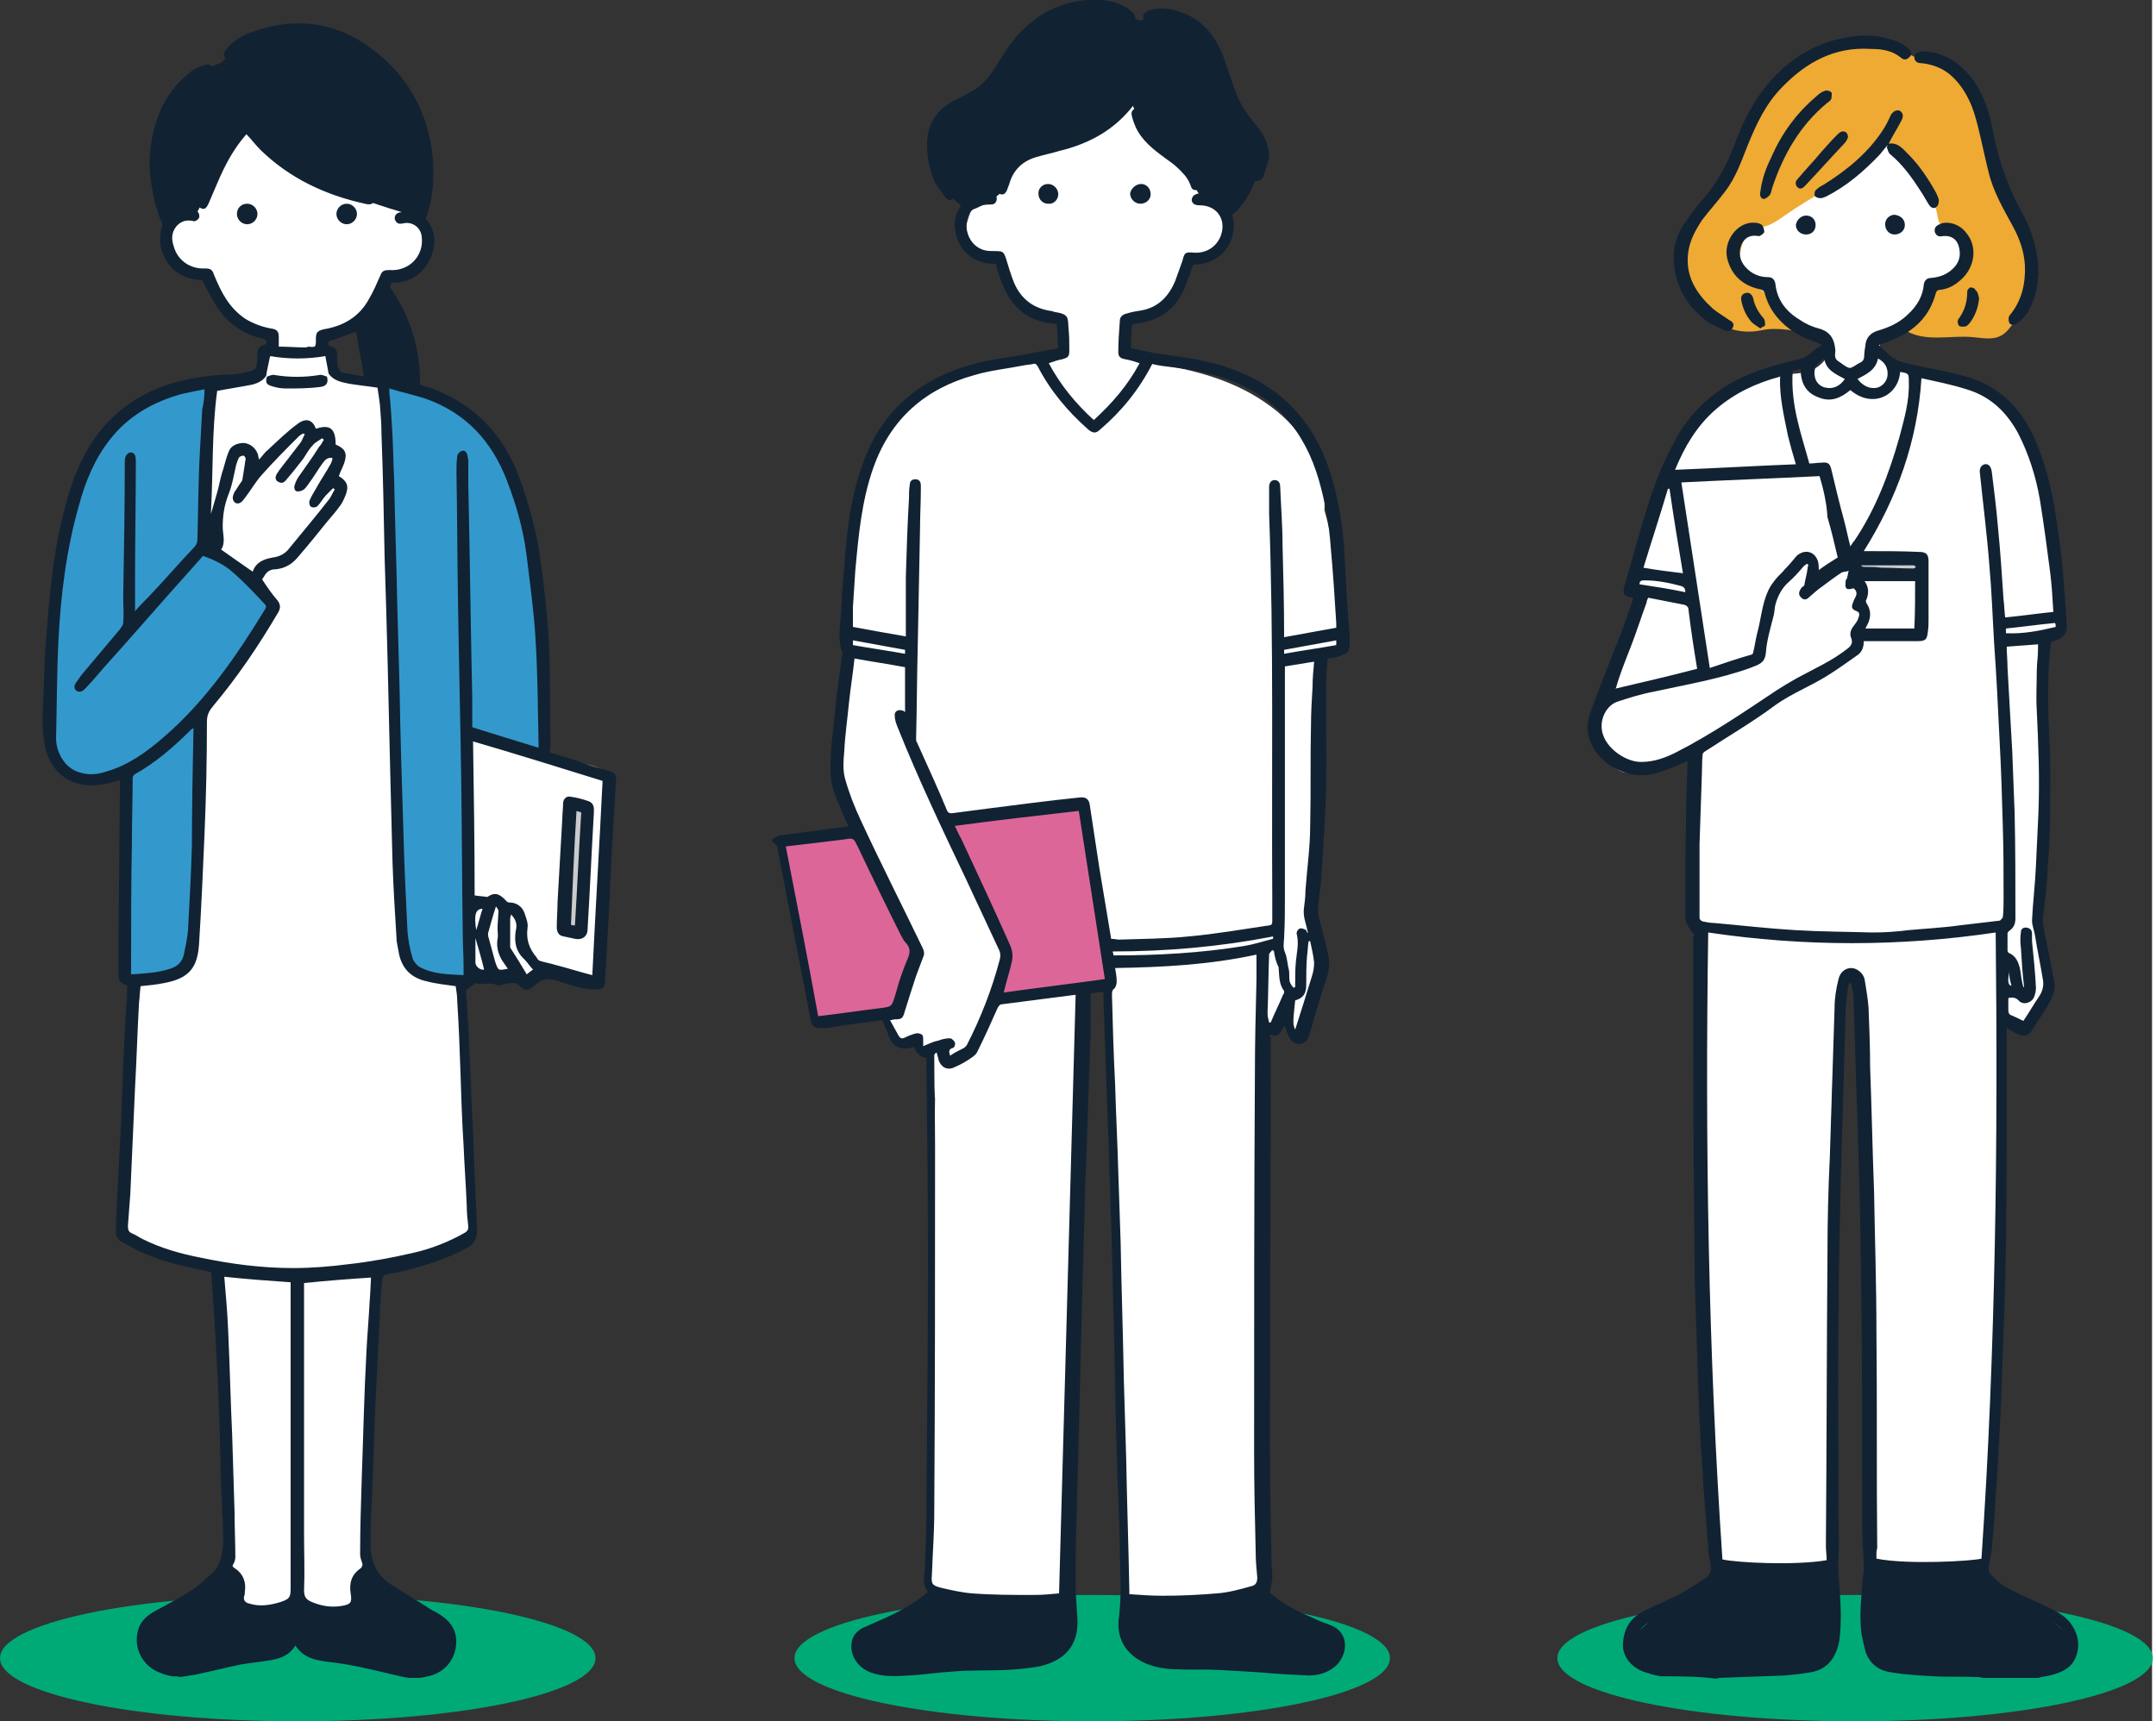 <?xml version="1.0" encoding="utf-8"?>
<!-- Generator: Adobe Illustrator 25.1.0, SVG Export Plug-In . SVG Version: 6.00 Build 0)  -->
<svg version="1.1" id="レイヤー_1" xmlns="http://www.w3.org/2000/svg" xmlns:xlink="http://www.w3.org/1999/xlink" x="0px"
	 y="0px" viewBox="0 0 272.5 218" style="enable-background:new 0 0 272.5 218;" xml:space="preserve" preserveAspectRatio="xMinYMid" width="273" height="218">
<rect x="0" y="0" width="272.5" height="218" fill="#333333" stroke="none"/>
<style type="text/css">
	.st0{fill:#00AA77;}
	.st1{fill:#FFFFFF;}
	.st2{fill:#112233;}
	.st3{fill:#DD6699;}
	.st4{fill:#3399CC;}
	.st5{fill:#CBCBCB;}
	.st6{fill:#EEAA33;}
</style>
<ellipse class="st0" cx="234.9" cy="210" rx="37.7" ry="8"/>
<ellipse class="st0" cx="37.7" cy="210" rx="37.7" ry="8"/>
<ellipse class="st0" cx="138.3" cy="210" rx="37.7" ry="8"/>
<g>
	<g>
		<g>
			<path class="st1" d="M167.5,82.8c0.3,0,1.7-0.1,1.9-0.1c0.1-6.1,0-12.3-1.7-18.1c0,0,0,0,0,0c0.3-5.2-2.7-10.2-6.9-13.2
				c-4.3-3.2-9.6-4.6-14.9-5.4c-1.2-0.2-2.6-0.4-3.2-1.5c-0.7-1-0.3-2.5,0.6-3.4c0.8-0.9,2-1.4,3.1-2c1.6-0.8,3.2-1.8,3.8-3.4
				c0.4-1.1,0.4-2.5,1.4-3.1c0.5-0.3,1.2-0.2,1.8-0.4c1.6-0.4,2.4-2.3,2.4-3.9c-0.1-1.7-0.8-3.2-1.2-4.8c-0.4-1.5-0.6-3.1-1-4.6
				c-1.6-4.8-6.7-8.1-11.7-7.6c-2.3,0.2-4.4,1.2-6.4,2.3c-5.2,2.9-9.8,7.1-12.3,12.5c-0.5,1.2-1,2.4-0.9,3.7
				c0.1,1.3,0.8,2.5,2.1,2.9c0.8,0.3,1.7,0.1,2.4,0.5c1.6,0.8,1.2,3.2,2.2,4.7c0.8,1.2,2.4,1.6,3.8,2.2c1.4,0.6,2.8,1.9,2.4,3.3
				c-0.4,1.4-2.1,1.8-3.5,2c-4.4,0.6-8.9,1.6-12.9,3.8c-3.9,2.2-8.3,6.5-9.3,10.9c0,0-1.9,14.3-2.1,21.8c-0.2,4.6-0.3,8.3-1,12.9
				c-0.2,1.4,0.1,3.3,0.3,4.7c0.2,1.9,1.7,4.3,2.6,5.9c1.7,2.9,2.7,6.9,4.4,9.9c0.9,1.6,2.4,3.7,2.5,4.2c0.5,2.3-0.2,3-1.1,5.2
				c-0.5,1.2-1.4,3.2-2.7,3.4c-0.3,3.6,3,4,5.3,5.2c0.3,2.1,0.5,3.7,0.7,5.8c-0.3,21.3-0.6,39.8-0.9,61.4c0,0.6,1.2,1.2,1.2,1.2
				c-0.3,0.5-0.8,0.8-1.3,1.1c-2,1.2-4.9,2.5-6.9,3.7c-0.8,0.5-1.4,0.7-1.9,1.5c-0.5,0.8,0.2,2,0.8,2.7c0.6,0.6,2.6,1,3.5,1
				c7.3-0.7,11.6-0.6,18.9-1.3c0.3,0,2.7-1.4,3-1.6c0.2-0.2,0.3-0.5,0.3-0.8c0.7-3.8,0.2-7.6,0.3-11.4c0.4-12.6,0.9-22.6,1.1-34.5
				c0.2-11.2,0.4-33.6,0.4-33.6c0.3-2,0.6-4,0.9-6.1c0.9,0.1,1.8,0.1,2.7,0.2c0.5,6.9,0.6,22.6,0.7,22.6c0.1,20.4,1.2,38.8,1.3,59.2
				c0,1.2,0,2.5,0.7,3.5c1,1.5,2.7,2.8,4.5,3c6.4,0.6,12.8,0.9,19.2,0.8c0.3,0,2-1,2.1-1.3c0.4-1.2,0.5-2.3-0.4-3.4
				c-0.9-1.1-2.4-1.5-3.6-2c-1.9-0.8-4.3-1-5-2.8c-0.4-1,0.2-3.1,0.1-4.1c-0.7-11.4-0.5-22.5-0.1-33.9c0.2-6.9-0.1-14.2-0.2-21.1
				c0.2,0-0.1-5.7,0.2-8.3c0.3-2.6,1.1-4.8,2.9-6.8c0.4,1.2,0.9,2.4,1.3,3.5c2.2-2.5,2.3-3.8,3.3-8.9c0.2-1-0.3-3.1-0.6-4.1
				c-0.4-1-0.6-1.8-0.6-2.9C166.1,104.6,167.2,93.8,167.5,82.8z"/>
		</g>
		<path class="st2" d="M143.1,12.7c-1.8,2.3-6.3,5.9-14.3,7.1c-1.6,3.2-1.1,4.2-3.1,5.4c-1.9,1.2-2.8,1.6-3.4,1.3
			c-4.3-3-6.1-8.6-3.4-11.1c2.7-2.5,5.9-3.4,7.3-5.7s5.6-8,9.4-8.5s8.8,1.4,8.8,1.4c2.2-0.6,7-2,10.1,5.6c1.8,5,4.3,8.9,5.2,10.4
			c0,2.6-1.1,6.7-3.9,8.8c-2-1.6-3.5-1.8-3.5-1.8c-1.1-3-5-5.9-6.2-7.3C145,16.8,143.1,12.7,143.1,12.7z"/>
		<polygon class="st3" points="116.2,120.4 113.6,128 103.2,129.3 98.9,106.5 108.8,105.2 		"/>
		<polygon class="st3" points="120.1,103.9 136.6,101.6 140.9,124.1 125.9,126.8 127.1,120.4 		"/>
		<g>
			<path class="st2" d="M97.8,106.3c0.3-0.2,0.7-0.5,1-0.5c2.8-0.4,5.6-0.7,8.3-1.1c0.1,0,0.2,0,0.3-0.1c-0.2-0.5-0.5-1.1-0.7-1.6
				c-0.6-1.5-1.4-3-1.5-4.7c-0.1-1.4,0-2.8,0.1-4.1c0.2-1.9,0.4-3.8,0.6-5.7c0.2-1.8,0.5-3.6,0.7-5.4c0-0.1,0.1-0.2,0.1-0.3
				c-0.7-1.8-0.3-3.6-0.2-5.3c0.1-1.9,0.2-3.7,0.4-5.6c0.3-4.5,0.8-9,2.4-13.3c2.4-6.7,7.3-10.7,14-12.5c2.1-0.6,4.3-0.8,6.4-1.2
				c1.4-0.3,2.8-0.5,4.3-0.8c-0.1-1.1-0.1-2-0.2-3.1c-4.8-0.2-6.7-3.5-7.7-7.6c-2.9,0.1-5-1.8-5.2-4.7c-0.2-2.5,2.1-4.6,4.5-4.3
				c0.5,0.1,0.9,0.4,0.8,0.9c-0.1,0.5-0.4,0.6-0.8,0.6c-1.7,0-2.8,0.7-3,2.1c-0.2,1.7,0.7,3.3,2.3,3.7c0.4,0.1,0.9,0.1,1.4,0.1
				c0.9,0,1,0.1,1.3,1c0.3,1,0.6,2,1,3c0.9,2.1,2.5,3.3,4.8,3.6c0.1,0,0.2,0.1,0.3,0.1c1.9,0.3,1.7,0.7,1.8,2.1
				c0.1,0.9,0.1,1.9,0.1,2.8c0,0.8-0.2,0.9-0.9,1.1c-0.6,0.1-1.1,0.3-1.7,0.5c1.5,2.8,3.4,5.1,5.7,7.2c2.3-2.1,4.3-4.4,5.8-7.2
				c-0.6-0.2-1.2-0.4-1.8-0.5c-0.6-0.1-0.9-0.3-0.9-0.9c0-1.3,0.1-2.7,0.2-4c0-0.5,0.4-0.8,0.9-0.9c0.6-0.2,1.3-0.3,1.9-0.4
				c2.1-0.4,3.4-1.8,4.2-3.7c0.3-0.8,0.6-1.7,0.9-2.5c0.3-1.1,0.3-1.2,1.5-1.1c1.6,0.1,2.9-0.8,3.4-2.2c0.7-2-0.5-3.8-2.7-3.8
				c-0.6,0-0.9-0.2-1-0.6c0-0.5,0.3-0.8,0.9-0.9c2.9-0.2,5,2.3,4.3,5.2c-0.5,2.3-2.6,3.9-5,3.8c-0.3,0.8-0.6,1.7-0.9,2.5
				c-1.1,3-3.3,4.7-6.5,5c-0.3,0-0.4,0.2-0.4,0.5c0,0.8-0.1,1.7-0.1,2.6c1,0.2,1.9,0.4,2.9,0.6c3.2,0.5,6.4,0.8,9.5,1.9
				c6.7,2.3,11,7,13,13.8c0.9,3,1.4,6.1,1.6,9.2c0.2,3.7,0.4,7.4,0.7,11c0,0.3,0,0.5,0,0.8c0,1.3-0.3,1.3-1.3,1.7
				c-0.5,0.2-1,0.2-1.5,0.3c-0.1,1.3-0.2,2.6-0.2,3.9c0,4.3,0.1,8.6,0,12.8c-0.1,3.8-0.4,7.6-0.6,11.3c-0.1,1.3-0.4,2.6-0.4,3.9
				c0,0.7,0.2,1.3,0.4,2c0.3,1.2,0.6,2.5,0.9,3.7c0.2,0.9,0.1,1.9-0.2,2.8c-0.8,2.4-1.5,4.8-2.2,7.2c-0.2,0.6-0.4,1.1-1.1,1.2
				c-0.7,0.1-1.2-0.3-1.5-0.9c-0.2-0.4-0.4-0.9-0.5-1.4c-0.5,0.5-0.6,1.6-1.8,1.2c0,0.1,0,0.2,0,0.3c0,17.4-0.1,34.8-0.1,52.2
				c0,4.7,0.1,9.3,0.2,14c0,0.7,0.1,1.4,0.1,2.1c0,0.6-0.2,1.2-0.3,2c1.4,1.3,3.3,2.3,5.2,3.1c0.8,0.4,1.6,0.7,2.4,1
				c2.7,1,2.2,4,0.6,5.3c-1,0.8-2.1,1.1-3.3,1.1c-2.1-0.1-4.1-0.2-6.2-0.4c-1.7-0.1-3.3-0.2-5-0.3c-2-0.1-4,0-6-0.1
				c-1.8-0.1-3.5-0.5-4.9-1.6c-1.7-1.3-2.2-3.2-1.9-5.1c0.3-2.6,0.2-5.2,0.1-7.7c0-3.3-0.2-6.6-0.3-9.9c-0.2-5.7-0.3-11.4-0.4-17.1
				c-0.1-3.8-0.2-7.7-0.3-11.5c-0.1-4.4-0.3-8.8-0.4-13.2c-0.1-2.7-0.2-5.3-0.3-8c-0.1-3.9-0.3-7.8-0.4-11.7c-0.5,0.1-1,0.1-1.6,0.2
				c0,1.7,0,3.3,0,4.9c-0.1,3.9-0.3,7.8-0.4,11.7c-0.1,2.7-0.2,5.4-0.3,8.1c-0.1,5.1-0.3,10.2-0.4,15.2c-0.1,3.9-0.2,7.7-0.3,11.6
				c-0.1,5.2-0.3,10.5-0.4,15.7c-0.1,2.4-0.1,4.9-0.1,7.3c0,1.4,0.1,2.9,0.2,4.3c0.3,3.2-1,5.5-4.6,6.4c-1.4,0.3-2.9,0.4-4.3,0.5
				c-2.3,0.1-4.6,0-6.9,0.2c-1.8,0.1-3.6,0.4-5.5,0.5c-1.7,0.1-3.3,0.2-4.9-0.4c-1.5-0.6-2.4-1.9-2.4-3.3c0-1.1,0.5-1.8,1.4-2.3
				c0.9-0.4,1.8-0.8,2.7-1.2c2-0.9,3.9-1.9,5.6-3.4c-0.7-0.8-0.5-1.8-0.4-2.7c0.1-2.5,0.2-5,0.2-7.6c0.1-10.7,0.2-21.4,0.2-32.1
				c0-8.4-0.1-16.8-0.2-25.2c-0.8-0.1-1.3-0.7-1.6-1.4c-1.7,0.5-2.8,0-3.3-1.8c-0.2-0.5-0.4-1-0.7-1.6c-1.4,0.2-3,0.4-4.5,0.6
				c-0.9,0.1-1.9,0.4-2.8,0.4c-1.3,0-1.6,0-1.8-1.3c-1.4-7.2-2.8-14.5-4.2-21.7c0-0.1-0.1-0.2-0.1-0.2
				C97.8,106.7,97.8,106.5,97.8,106.3z M140.7,118.9c0.4,0,0.7,0.1,1,0.1c2.9-0.1,5.9-0.1,8.8-0.4c3.4-0.3,6.8-0.9,10.2-1.4
				c0.3,0,0.4-0.2,0.4-0.5c0-0.9,0-1.9,0-2.8c-0.1-16.3,0.2-32.5-0.4-48.8c0-1.1,0-2.2,0-3.4c0-0.6,0.3-0.9,0.7-0.9
				c0.5,0,0.7,0.4,0.7,0.8c0.1,2.5,0.3,5,0.3,7.4c0.1,3.8,0.2,7.7,0.2,11.5c0,0.1,0,0.1,0,0.2c2.2-0.4,4.4-0.8,6.6-1.2
				c0-0.2,0-0.4,0-0.6c-0.2-3.2-0.4-6.4-0.7-9.6c-0.2-2.9-0.7-5.7-1.5-8.5c-1.8-6.2-5.5-10.6-11.7-12.8c-2.2-0.8-4.5-1.2-6.9-1.5
				c-0.9-0.1-1.7-0.2-2.5-0.4c-1.7,3.3-3.9,6-6.6,8.3c-0.5,0.5-0.9,0.5-1.5,0c-2.6-2.3-4.8-4.9-6.4-8c-0.2-0.3-0.3-0.4-0.6-0.3
				c-0.4,0.1-0.9,0.1-1.3,0.2c-2,0.4-4.1,0.6-6.1,1.2c-6.2,1.7-10.6,5.5-12.8,11.7c-1.5,4.2-1.9,8.7-2.3,13.1
				c-0.1,1.5-0.2,3.1-0.3,4.6c0,0.8,0,1.6,0,2.5c2.2,0.4,4.3,0.8,6.7,1.2c0-2.6,0-5,0-7.5c0.1-3.3,0.2-6.7,0.4-10
				c0-0.6,0-1.1,0.1-1.7c0-0.4,0.2-0.7,0.7-0.7c0.5,0,0.7,0.3,0.7,0.8c0,0.2,0,0.4,0,0.6c0,1.6-0.1,3.1-0.1,4.7
				c-0.1,5.1-0.2,10.2-0.3,15.4c-0.1,3.8-0.1,7.5-0.2,11.3c0,0.2,0,0.4,0.1,0.5c1.3,2.9,2.6,5.7,3.8,8.6c0.1,0.3,0.3,0.4,0.6,0.4
				c1.5-0.2,3-0.4,4.6-0.6c3.9-0.5,7.7-1,11.6-1.4c0.8-0.1,1.2,0.2,1.3,1c0.4,2.6,0.8,5.3,1.2,7.9
				C139.7,112.9,140.2,115.9,140.7,118.9z M141.2,122.6c0.1,0.6,0.2,1.1,0.2,1.7c0,0.3-0.1,0.7-0.3,0.9c-0.3,0.2-0.3,0.5-0.3,0.8
				c0.1,3.8,0.2,7.5,0.4,11.3c0.1,3.7,0.3,7.4,0.4,11.1c0.1,3,0.2,6,0.3,9c0.1,5.7,0.3,11.5,0.4,17.2c0.1,3.4,0.2,6.7,0.3,10.1
				c0.1,5.6,0.3,11.1,0.4,16.7c0,0.1,0,0.3,0,0.5c1.4,0.1,2.8,0.2,4.2,0.2c2.3,0,4.6-0.1,6.9-0.3c1.4-0.1,2.9-0.5,4.3-0.9
				c0.6-0.1,0.8-0.5,0.8-1.1c-0.1-1.1-0.2-2.1-0.2-3.2c-0.1-4.2-0.2-8.4-0.2-12.6c0-16,0-32,0.1-48c0-4,0.1-7.9,0.2-11.9
				c0-1.1,0-2.1,0-3.2C153.1,122.2,147.2,122.5,141.2,122.6z M136.2,126c0,0-0.1,0-0.1,0c-3.1,0.4-6.2,0.8-9.3,1.2
				c-0.2,0-0.4,0.3-0.5,0.5c-0.8,1.8-1.6,3.6-2.5,5.4c-0.1,0.3-0.4,0.6-0.7,0.8c-0.7,0.5-1.4,0.9-2.1,1.2c-0.9,0.5-1.7,0.2-2.1-0.7
				c-0.1-0.4-0.2-0.7-0.3-1.1c-0.2,0.1-0.3,0.2-0.3,0.4c0,3.9,0.1,7.7,0.1,11.6c0,15.4,0,30.7-0.1,46.1c0,2.7-0.2,5.3-0.3,8
				c-0.1,1.2,0,1.4,1.2,1.7c1.3,0.3,2.6,0.6,3.9,0.7c2.6,0.2,5.2,0.2,7.8,0.2c1.1,0,2.2-0.1,3.2-0.2
				C134.8,176.5,135.5,151.3,136.2,126z M120.3,133.7c0.6-0.4,1.2-0.7,1.8-1c0.1-0.1,0.2-0.2,0.3-0.3c1.8-3.5,3.2-7.1,4.2-10.9
				c0.1-0.4,0.1-0.8-0.1-1.2c-1.4-3-2.8-6-4.2-9c-3-6.3-6-12.6-8.6-19.1c-0.2-0.5-0.4-1-0.4-1.5c-0.1-0.6,0.4-0.9,1-0.7
				c0.1,0,0.2,0.1,0.3,0.2c0-2,0-3.8,0-5.7c-2.1-0.4-4.2-0.7-6.4-1.1c-0.2,1.9-0.5,3.7-0.7,5.6c-0.2,2.1-0.5,4.1-0.6,6.2
				c-0.1,1.1-0.2,2.3,0.1,3.4c0.5,1.8,1.2,3.6,2,5.3c2.5,5.4,5.2,10.7,7.8,16.1c0.2,0.4,0.3,0.8,0.1,1.2c-0.3,0.8-0.6,1.6-0.9,2.4
				c-0.5,1.5-1,3.1-1.5,4.7c-0.2,0.7-0.4,0.8-1.2,0.8c-0.2,0-0.3,0.1-0.6,0.1c0.4,0.7,0.7,1.3,1.1,2c0.2,0.3,0.4,0.4,0.8,0.2
				c0.4-0.2,0.9-0.4,1.3-0.5c0.3-0.1,0.7,0,0.9,0.2c0.1,0.1,0.1,0.5,0.1,0.8c0,0.2,0,0.4,0,0.6c0.7-0.3,1.3-0.6,1.9-0.7
				c0.5-0.2,1-0.3,1.5-0.3c0.2,0,0.5,0.3,0.6,0.5c0.1,0.2,0,0.6-0.2,0.7C120,132.9,120.2,133.3,120.3,133.7z M120.9,104.6
				c0.3,0.6,0.5,1.1,0.8,1.6c2.1,4.5,4.2,9,6.2,13.5c0.3,0.7,0.4,1.4,0.2,2.2c-0.3,1.3-0.7,2.5-1,3.8c4.3-0.6,8.5-1.1,12.8-1.7
				c-1.1-7.1-2.2-14.2-3.3-21.3C131.3,103.3,126.1,103.9,120.9,104.6z M99.5,107.2c1.4,7.2,2.8,14.3,4.1,21.5c2.6-0.3,5.2-0.7,7.7-1
				c1.7-0.2,1.6-0.2,2.1-1.8c0.4-1.5,0.9-3,1.5-4.4c0.4-0.9,0.4-1.5-0.3-2.2c-0.2-0.2-0.3-0.5-0.5-0.8c-1.9-3.8-3.7-7.5-5.5-11.3
				c-0.5-1-0.5-1.1-1.6-0.9C104.6,106.6,102.1,106.9,99.5,107.2z M165.6,118.2c0-0.3-0.1-0.4-0.1-0.6c-0.2-0.8-0.5-1.6-0.4-2.5
				c0.1-0.8,0.2-1.5,0.2-2.3c0.2-2.8,0.6-5.5,0.6-8.3c0.1-4.2,0-8.3,0.1-12.5c0-1.7,0.1-3.3,0.2-5c0-1.1,0.1-2.1,0.2-3.2
				c-1.3,0.2-2.5,0.4-3.7,0.6c0,0.3,0,0.6,0,0.9c0,9.3,0,18.7,0,28c0,1.8,0,3.6-0.1,5.4c0,0.6-0.2,1.2,0.1,1.9
				c0.3,0.7,0.3,1.5,0.5,2.2c0.1,0.5,0,1,0.1,1.5c0.1,0.3,0.3,0.6,0.5,0.8c0.1,0,0.1-0.1,0.2-0.1c0-0.2,0-0.3,0-0.5
				c0-0.9,0-1.9,0.1-2.8c0.1-1.1,0.4-2.2,0.1-3.4c-0.1-0.2,0.2-0.7,0.4-0.7c0.2-0.1,0.6,0.1,0.8,0.2
				C165.4,117.8,165.4,118,165.6,118.2z M161.3,120.4c-0.1,0-0.2,0-0.2-0.1c-0.1,0.2-0.4,0.4-0.4,0.6c-0.1,2.5-0.1,5-0.2,7.4
				c0,0.4,0.1,0.8,0.2,1.2c0.1,0,0.1,0,0.2,0c0.5-1.2,1.1-2.4,1.6-3.6c0,0,0.1-0.1,0.1-0.1c0-0.1,0-0.2,0-0.3c-0.7-0.9-0.6-2-0.7-3
				C161.6,121.9,161.4,121.2,161.3,120.4z M161.2,118.9c0-0.1,0-0.2,0-0.3c-6.7,1.3-13.4,1.9-20.3,1.9c0,0.2,0.1,0.3,0.1,0.5
				c5.6,0,11.1-0.3,16.6-1.2C158.8,119.6,160,119.2,161.2,118.9z M165.9,119.2c-0.1,0-0.1,0-0.2,0c-0.1,0.6-0.1,1.2-0.2,1.9
				c-0.1,1.2-0.1,2.4-0.1,3.6c0,1.2-0.4,1.7-1.4,2c-0.3,2.8-0.3,3,0,3.7c0.7-2.2,1.4-4.4,2.1-6.7c0.2-0.6,0.3-1.2,0.3-1.8
				C166.3,121,166.1,120.1,165.9,119.2z M114.6,82.8c0-0.2,0-0.3,0-0.5c-2.2-0.4-4.4-0.8-6.6-1.2c0,0.2,0,0.4,0,0.6
				C110.2,82.1,112.4,82.4,114.6,82.8z M169.2,81.1c-2.2,0.4-4.4,0.8-6.6,1.2c0,0.2,0,0.3,0,0.5c2.2-0.4,4.4-0.7,6.6-1.1
				C169.2,81.5,169.2,81.3,169.2,81.1z"/>
			<path class="st2" d="M117.4,18.5c-0.1-2.6,1.1-4.6,3.5-5.8c0.9-0.4,1.7-0.9,2.6-1.4c1.2-0.8,2.1-2,2.8-3.2c1-1.6,1.9-3.1,3.3-4.4
				c2.8-2.7,6-3.9,9.9-3.7c1.3,0.1,2.6,0.5,3.6,1.3c0.2,0.2,0.5,0.4,0.6,0.7c0.1,0.3,0,0.7-0.2,0.9c-0.2,0.3-0.6,0.2-0.9,0
				c-1.5-1.3-3.2-1.5-5-1.3c-3.9,0.4-6.8,2.5-8.9,5.7c-0.6,0.9-1.1,1.8-1.7,2.7c-0.9,1.4-2.1,2.4-3.5,3.2c-0.7,0.4-1.3,0.7-2,1.1
				c-1.9,1-2.6,2.6-2.5,4.6c0.1,1.9,0.6,3.7,1.7,5.3c0.1,0.2,0.1,0.6,0,0.9c-0.2,0.3-0.7,0.3-0.9,0c-0.5-0.7-1.1-1.4-1.5-2.2
				C117.7,21.5,117.4,20,117.4,18.5z"/>
			<path class="st2" d="M160.7,20c-0.2,0.8-0.5,1.5-0.7,2.3c-0.1,0.2-0.2,0.4-0.4,0.5c-0.2,0.1-0.5,0.2-0.7,0.1
				c-0.2-0.1-0.3-0.4-0.3-0.7c0-0.3,0.1-0.6,0.2-0.9c0.4-1.3,0.3-2.5-0.5-3.7c-0.4-0.6-0.8-1.1-1.2-1.6c-1.5-1.9-2.3-4.2-3-6.5
				c-0.5-1.6-1-3.1-2.1-4.4c-1.4-1.7-3.2-2.6-5.5-2.5c-0.2,0-0.5,0.1-0.7,0.2c-0.5,0.1-0.9,0.1-1-0.4c-0.2-0.5,0.1-0.8,0.5-1
				c1-0.4,2-0.4,3-0.2c3.5,0.7,5.5,3,6.7,6.2c0.5,1.4,0.9,2.7,1.4,4.1c0.6,1.7,1.6,3.1,2.7,4.4c0.7,0.9,1.3,1.8,1.5,3
				c0.1,0.3,0.1,0.7,0.1,1C160.6,19.9,160.6,19.9,160.7,20z"/>
			<path class="st2" d="M144.4,11.1c-0.1,1.3-0.8,2.2-1.6,3.1c-2.3,2.6-5.3,4.1-8.6,4.9c-1,0.3-2,0.5-3,0.8
				c-1.7,0.5-2.9,1.6-3.4,3.4c-0.1,0.3-0.2,0.5-0.3,0.8c-0.2,0.4-0.4,0.6-0.8,0.5c-0.5-0.1-0.6-0.5-0.5-0.9c0.3-2,1.2-3.6,3-4.7
				c1.4-0.8,3-1.1,4.5-1.5c3-0.8,5.8-2.1,7.9-4.4c0.6-0.7,1.2-1.4,1.3-2.4c0.1-0.4,0.3-0.7,0.8-0.7
				C144.2,10.2,144.5,10.6,144.4,11.1z"/>
			<path class="st2" d="M152.9,19.4c0.1-2.7-1.3-4.7-3.3-6.3c-0.9-0.7-1.7-1.5-2.4-2.4c-0.3-0.4-0.5-0.9-0.6-1.4
				c0-0.2,0.2-0.6,0.4-0.8c0.1-0.1,0.6,0.1,0.7,0.3c0.8,1.7,2.3,2.6,3.6,3.7c2.1,1.8,3.2,4,3.2,6.8c0,0.4-0.1,0.8-0.3,1.2
				c-0.1,0.2-0.5,0.4-0.7,0.4c-0.2,0-0.5-0.4-0.5-0.6C152.9,20.1,152.9,19.8,152.9,19.4z"/>
			<path class="st2" d="M152.3,23.2c-0.3,0.3-0.5,0.7-0.7,0.8c-0.3,0.2-0.7,0-0.8-0.4c-0.6-1.7-1.9-2.6-3.3-3.6
				c-1.5-1.1-2.9-2.2-3.7-3.9c-0.2-0.5-0.4-1-0.5-1.5c-0.1-0.4,0.1-0.8,0.6-0.9c0.4-0.1,0.7,0.2,0.8,0.5c0.4,1.7,1.5,2.9,2.8,3.9
				c1.2,1,2.4,1.9,3.6,3C151.6,21.7,151.9,22.4,152.3,23.2z"/>
			<path class="st2" d="M128.5,15.8c-0.2-0.2-0.6-0.4-0.6-0.6c0-0.2,0.2-0.7,0.4-0.7c0.9-0.4,1.8-0.6,2.7-0.9c2.1-0.7,4.2-1.4,6-2.6
				c0.5-0.3,0.9-0.7,1.4-1c0.3-0.3,0.7-0.5,1.1-0.1c0.4,0.4,0.3,0.8,0,1.1c-0.3,0.3-0.6,0.7-1,0.9c-2.9,2-6.2,3.1-9.6,3.9
				c-0.1,0-0.2,0-0.2,0C128.6,15.8,128.6,15.8,128.5,15.8z"/>
		</g>
	</g>
	<path class="st2" d="M132.7,23.3c0.7,0,1.3,0.6,1.3,1.3c0,0.7-0.6,1.3-1.3,1.2c-0.7,0-1.2-0.6-1.2-1.2
		C131.4,23.9,132,23.3,132.7,23.3z"/>
	<path class="st2" d="M144.5,23.3c0.7,0,1.2,0.6,1.2,1.3c0,0.7-0.6,1.2-1.3,1.2c-0.7,0-1.3-0.6-1.3-1.3
		C143.2,23.9,143.8,23.3,144.5,23.3z"/>
</g>
<g>
	<g>
		<path class="st1" d="M76.8,97.8c-0.5-0.4-1.2-0.6-1.8-0.8c-4.4-1.2-10.2-2.6-14.6-3.8c-0.7-0.2-1.5-0.4-2-1
			c-0.5-0.6-0.5-1.5-0.5-2.3c-0.1-8.8-1.1-17.7-3-26.3c0,0-3.1-7.7-3.4-11.7c-0.1-0.8-0.2-1.7-0.6-2.3c-0.9-1.3-2.8-1.4-4.5-1.4
			c-0.9,0-1.7,0-2.5-0.4c-0.9-0.5-1.6-1.4-2.2-2.2c-0.3-0.4-0.6-0.9-0.6-1.4c-0.1-0.7,0.5-1.4,1.1-1.8c0.6-0.4,1.3-0.6,2-0.8
			c1.9-0.8,3.4-2.4,4.1-4.3c0.2-0.6,0.4-1.3,0.7-1.8c0.8-1.1,2.3-1.2,3.4-2c1.7-1.2,1.8-4.2,0.2-5.5c-0.5-0.4-1-0.6-1.5-1
			c-1.8-1.3-2.3-3.8-2.7-6c-0.5-2.6-1.3-5.2-3.1-7.1c-1.1-1.1-2.5-1.9-3.9-2.5C35.9,9.2,29,10,25.2,14.5c-2.5,3-3.3,7.2-3.8,11.1
			c-0.4,2.7-0.7,6.4,1.4,8.1c1.4,1.2,3,1,3.4,2c0.6,1.6,3.1,5.5,4.7,6c0.7,0.2,3.1,0.8,3.6,1.2c0.6,0.4,0.8,1.4,0.2,1.8
			c-0.2,0.2-1.2,1-1.4,1.4c-0.5,1.3-1.7,2.1-2.9,2.6c-1.3,0.4-2.6,0.5-4,0.6l-5.9,13.2c0.2,4,3.8,8.9,4,12.9
			c0,0.4-9.4,51.2-9.3,78.8c0,0.8,0.1,1.6,0.5,2.3c0.5,0.7,1.3,1.1,2.1,1.5c3.2,1.4,10,2.8,10,2.8c0.5,6.6,1.4,26.5,1.4,28.9
			c0.1,5.4-1.7,10.1-0.4,15.3c0.1,0.2,18-1.4,17.9-1.7c-1.2-7.3-0.7-14.8-0.3-22.1c0.3-6.6,0.5-13.1,0.6-19.7
			c3.3-0.7,6.5-1.8,9.6-3.3c1-0.5,1.9-1,2.5-1.9c0.7-1.1,0.6-2.5,0.5-3.8c-0.7-9.5-0.9-18.7-1.6-28.1c5.5-1.2,12-1.4,17.4,0
			c0.6-7.7,0.8-15.2,1.3-22.8C77.1,100.1,77.8,98.7,76.8,97.8z"/>
	</g>
	<path class="st4" d="M27,48.1l-0.9,21.2c0,0,6.8,5.3,8.4,7.5c-4.3,8.2-9.5,14.1-9.5,14.1l-1.1,30.6c-2.1,3.6-7.9,3-7.9,3V98.1
		c-5,1.6-7.2,1.7-8.9-1.6c-1.7-3.3-0.2-36.4,6.6-42S27,48.1,27,48.1z"/>
	<path class="st4" d="M48.9,48.9c0,0,1.1,69.9,2.1,71.9c1,1.9,4.4,4.6,8.1,3.1c0.1-5.2,0-31.7,0-31.7l9.9,3.3c0-4-0.2-35.8-8.4-42.1
		C52.3,47.2,48.9,48.9,48.9,48.9z"/>
	<path class="st2" d="M31.3,15.5C30.2,17,24.9,27,24.9,27l-3.8,1.2c0,0-5.7-15.5,7-20.3c3.9-4.7,13.6-6.4,21.2,1
		c7.6,7.4,3.6,18.6,3.6,18.6L51,26.9C33.8,21.9,31.3,15.5,31.3,15.5z"/>
	<path class="st2" d="M46.1,41l1.3,7.7l5.2,0.3c0,0-0.3-9.3-3.6-12.7C47.4,38.6,46.1,41,46.1,41z"/>
	<polygon class="st5" points="72.1,101.7 74.5,102.7 73.5,118.2 71.4,117.8 	"/>
	<path class="st2" d="M37.6,202.8c0,0-4.8,2-6.1,1.2c-1.3-0.8-1.4-4.2-1.4-4.2l-2.2-0.8c0,0-11,7.7-9.8,9.7
		c1.7,2.6,7.3,3.1,10.3,1.9c3-1.2,8.7-1.1,9.3-3.1c0.6-1.9,1.6,1.7,1.6,1.7s13,2.8,13.9,2.5c0.8-0.3,3.9-1.7,4.1-3.2
		c0.1-1.4-0.3-3.3-2.5-4.3c-2.2-1-7.9-5.3-7.9-5.3l-1.5,1.2l-0.2,3.1l-4.6,0.7L37.6,202.8z"/>
	<g>
		<path class="st2" d="M21.8,212.3c-0.5-0.1-1-0.2-1.4-0.4c-2.4-0.8-3.7-3.4-2.8-5.8c0.4-1,1.2-1.6,2.1-2.1c1.5-0.8,3-1.6,4.4-2.5
			c1-0.6,1.9-1.5,2.8-2.3c0.7-0.6,1-1.5,1.2-2.4c0.3-1.5,0.1-2.9,0.1-4.4c-0.1-1.4-0.1-2.7-0.2-4.1c-0.1-4.4-0.2-8.8-0.4-13.1
			c-0.2-3.9-0.4-7.8-0.7-11.8c0-0.6-0.1-1.2-0.1-1.8c0-0.4-0.1-0.5-0.5-0.6c-3.1-0.6-6.1-1.3-9-2.7c-0.6-0.3-1.2-0.7-1.7-0.9
			c-0.7-0.3-1-0.9-0.9-1.7c0-1.7,0.1-3.5,0.2-5.2c0.1-2,0.2-4,0.3-5.9c0.2-3.2,0.3-6.5,0.4-9.7c0.1-2,0.2-4.1,0.3-6.1
			c0.1-1.3,0.2-2.7,0.2-4c-0.8-0.2-1.1-0.5-1.1-1.5c0-1.7,0-3.3,0-5c0.1-6.4,0.1-12.7,0.2-19.1c0-0.1,0-0.2,0-0.4
			c-0.7,0.2-1.4,0.4-2,0.5c-3.9,0.8-7-1.3-7.6-5.3c-0.3-1.9-0.2-3.9-0.1-5.8c0.1-2.3,0.1-4.5,0.3-6.8c0.2-2.6,0.4-5.1,0.7-7.7
			c0.4-3.7,1.1-7.3,2.1-10.8c0.9-3,2.1-5.8,4-8.2c2.6-3.3,6.1-5.4,10.1-6.4c1.6-0.4,3.3-0.7,5-0.8c1.1-0.1,2.1,0,3.2-0.3
			c1.6-0.3,1.6-0.4,1.7-2c0-0.1,0-0.2,0-0.2c0-0.9,0.2-1.2,1.1-1.4c0.1-0.4,0.1-0.5-0.4-0.7c-2.6-0.6-4.6-2-6-4.3
			c-0.6-1-1.1-2-1.7-3.1c-2.7-0.2-4.3-1.4-5.1-3.7c-0.3-1-0.3-2,0-3.1c0.1-0.1,0.1-0.4,0-0.5c-0.8-1.7-1.1-3.5-1.4-5.3
			c-0.4-2.9,0-5.7,1-8.4c0.9-2.3,2.3-4.1,4.3-5.6c0.5-0.3,1-0.5,1.6-0.7c0.4-0.1,0.7,0,0.9,0.4c0.2,0.4,0,0.7-0.4,0.9
			c-3.3,1.8-4.9,4.8-5.6,8.4c-0.5,2.9-0.2,5.7,0.6,8.5c0.1,0.2,0.1,0.4,0.2,0.5c0.8-0.2,1.5-0.4,2.3-0.5c0.3,0,0.7,0.1,1,0.4
			c0.2,0.1,0.3,0.6,0.2,0.8c-0.1,0.2-0.5,0.5-0.7,0.4c-0.9-0.2-1.6,0-2.2,0.7c-0.6,0.8-0.6,1.6-0.3,2.5c0.5,1.8,2.1,2.9,4,2.8
			c0.7,0,0.9,0.2,1.1,0.8c0.9,2.2,1.9,4.2,4,5.6c1,0.6,2.1,1,3.2,1.2c0.8,0.1,1,0.4,1,1.1c0,0.4,0,0.7,0,1.2c1.1,0,2.2,0.1,3.3,0.1
			c0.1,0,0.3,0,0.4-0.1C40,44,40,44,40,42.9c0-0.8,0.2-1,1-1.2c2.5-0.4,4.5-1.6,5.7-3.8c0.6-1,1-2,1.5-3.1c0.2-0.5,0.5-0.6,1.1-0.6
			c2.5,0.2,4.4-1.8,4.1-4.2c-0.1-1.2-1.2-2-2.4-1.7c-0.5,0.1-0.8,0-1-0.5c-0.1-0.5,0.2-0.8,0.6-0.9c0.6-0.1,1.2-0.1,1.9-0.2
			c0.5-1.7,0.7-3.5,0.7-5.4c-0.1-3.5-1.1-6.8-3.1-9.8c-2.3-3.4-5.5-5.8-9.5-6.7c-3-0.7-6-0.4-8.8,0.9c-0.7,0.3-1.4,0.9-2,1.5
			c-0.4,0.3-0.7,0.6-1.2,0.2c-0.4-0.3-0.3-0.7,0.1-1.2c0.8-1,1.9-1.7,3.1-2.1c5.7-2.1,11-1.3,15.7,2.4c4.1,3.2,6.5,7.5,7.2,12.6
			c0.4,3.2,0.1,6.3-0.8,8.6c1.3,1.5,1.4,3.2,0.6,5c-0.7,1.6-2.3,3.2-4.9,3.1c-0.1,0.2-0.2,0.4-0.2,0.6c2.6,3.7,3.8,7.8,3.8,12.3
			c0.5,0.2,1,0.3,1.5,0.5c5.5,2.1,9.1,5.9,11.1,11.4c1.2,3.3,2.1,6.6,2.6,10.1c0.5,3.5,0.9,7.1,1.1,10.6c0.2,4.4,0.1,8.7,0.2,13.1
			c0,0.3-0.1,0.5-0.1,0.9c1.7,0.5,3.4,1,5,1.6c0.9,0.3,1.8,0.5,2.7,0.8c0.6,0.2,0.8,0.6,0.7,1.2c-0.1,1.6-0.2,3.3-0.3,4.9
			c-0.2,3.3-0.4,6.6-0.5,9.9c-0.2,3.6-0.4,7.1-0.6,10.7c0,0.7-0.4,0.9-1,0.9c-1.8,0.1-3.4-0.6-5.1-1.1c-1.2-0.4-1.9-0.2-2.8,0.6
			c-0.9,0.8-1.2,0.7-2.1-0.1c-0.2-0.2-0.5-0.2-0.8-0.2c-0.5,0-1,0.2-1.6,0.3c-0.1,0-0.1,0-0.2,0c-0.9-0.5-2,0-2.8-0.3
			c-0.4,0.3-0.7,0.6-1.2,0.9c0.1,1.4,0.2,3,0.3,4.6c0.1,2.3,0.2,4.6,0.3,6.9c0.1,3.1,0.3,6.2,0.4,9.3c0.1,3.2,0.3,6.4,0.4,9.6
			c0,1-0.3,1.7-1.2,2.2c-2.7,1.5-5.7,2.4-8.7,3.1c-0.6,0.1-1.2,0.2-1.8,0.4c-0.1,0-0.3,0.3-0.3,0.4c-0.1,1.6-0.3,3.1-0.3,4.7
			c-0.2,4-0.4,8-0.6,11.9c-0.1,2.8-0.2,5.7-0.3,8.5c-0.1,2.8-0.3,5.7-0.3,8.5c0,2.1,0.7,3.9,2.5,5.1c1.7,1.1,3.4,2.1,5.1,3.2
			c0.3,0.2,0.6,0.3,0.9,0.5c1.9,1.1,2.6,2.5,2.3,4.4c-0.3,1.8-1.6,3.2-3.5,3.6c-0.4,0.1-0.8,0.2-1.2,0.2c-0.4,0-0.8,0-1.2,0
			c-0.8-0.1-1.6-0.3-2.4-0.5c-2.5-0.6-5-1.2-7.6-1.5c-1.6-0.2-3.3-0.4-4.4-2.1c-0.8,1.3-2,1.7-3.4,1.9c-1.2,0.2-2.3,0.3-3.5,0.5
			c-1.9,0.4-3.9,0.9-5.8,1.3c-0.6,0.1-1.3,0.2-1.9,0.3C22.6,212.3,22.2,212.3,21.8,212.3z M33.7,47.6c-0.4,0.6-1,0.9-1.7,1.1
			c-1.5,0.3-2.9,0.5-4.5,0.8c-0.7,5.1-0.5,10.4-0.8,15.6c0.3-1,0.6-2,0.9-3.1c0.2-0.9,0.4-1.8,0.7-2.7c0.2-0.7,0.4-1.5,0.7-2.2
			c0.3-0.7,1.1-1,1.9-1c0.8,0.1,1.4,0.6,1.7,1.3c0.1,0.2,0.1,0.5,0.2,0.8c0.4-0.4,0.7-0.9,1.1-1.2c1.3-1.2,2.5-2.4,3.9-3.4
			c1-0.7,1.8-0.4,2.2,0.7c1.8-0.6,2.5,0,2.5,2c1.2,0.5,1.5,1.1,1.1,2.3c-0.2,0.6-0.5,1.1-0.7,1.7c1,0.6,1.3,1.2,0.9,2.3
			c-0.2,0.5-0.4,1-0.7,1.4c-0.5,0.7-1.1,1.4-1.7,2.1c-1.2,1.5-2.5,3.1-3.8,4.6c-0.7,0.8-1.6,1.3-2.7,1.4c-0.7,0-1.1,0.3-1.4,0.8
			c-0.1,0.2-0.3,0.4-0.3,0.5c0.6,0.9,1.2,1.8,1.9,2.6c0.5,0.6,0.4,1.1,0.1,1.6c-2.4,4.1-5.1,8.1-8.2,11.8c-0.5,0.6-0.8,1.1-0.8,2
			c0,4.7-0.1,9.4-0.3,14.1c-0.2,4.7-0.4,9.4-0.7,14.1c-0.2,2.9-1.2,4.3-4.4,4.9c-1,0.2-2,0.3-3,0.4c-0.1,0.7-0.1,1.4-0.2,2.1
			c-0.2,3.6-0.3,7.1-0.5,10.7c-0.2,4.5-0.4,9-0.6,13.5c-0.1,1.3-0.2,2.7-0.3,4c0,0.4,0,0.8,0.5,1c0.5,0.2,0.9,0.5,1.3,0.7
			c2.4,1.2,4.9,1.9,7.5,2.4c3.8,0.8,7.7,1.3,11.6,1.3c2.4,0,4.8-0.2,7.1-0.5c2.7-0.3,5.4-0.8,8-1.4c2.3-0.5,4.6-1.4,6.7-2.6
			c0.3-0.2,0.4-0.4,0.4-0.7c-0.1-0.9-0.2-1.8-0.2-2.7c-0.1-2.5-0.3-5.1-0.4-7.6c-0.2-3.1-0.3-6.3-0.4-9.4c-0.1-2.9-0.2-5.8-0.4-8.8
			c0-0.7-0.1-1.4-0.2-2c-1.3-0.2-2.5-0.3-3.6-0.6c-1.9-0.4-3.2-1.5-3.6-3.6c-0.1-0.7-0.3-1.3-0.3-2c-0.2-3.2-0.4-6.4-0.5-9.5
			c-0.1-3.9-0.2-7.9-0.3-11.8c-0.2-8.9-0.4-17.8-0.7-26.8c-0.1-5.2-0.2-10.5-0.4-15.7c0-1.2-0.1-2.5-0.2-3.7
			c-0.1-0.7-0.2-1.5-0.3-2.1c-1.3-0.2-2.4-0.3-3.6-0.5c-1-0.2-2-0.4-2.6-1.3c-0.1-0.7-0.3-1.5-0.4-2.2c-2.3,0.4-4.7,0.4-7,0
			C34,46.1,33.8,46.9,33.7,47.6z M68.2,94.7c-0.1-4.7-0.1-9.3-0.4-13.9c-0.2-3.5-0.7-6.9-1.1-10.3c-0.4-3.3-1.3-6.5-2.5-9.6
			c-1.9-5-5.2-8.6-10.3-10.4c-1.5-0.5-3-0.8-4.6-1.3c0,0.3,0,0.4,0,0.5c0.2,1.8,0.3,3.7,0.4,5.5c0.1,1.7,0.1,3.5,0.2,5.2
			c0.1,5.3,0.3,10.7,0.4,16c0.1,3.7,0.2,7.3,0.3,11c0.1,6.2,0.3,12.3,0.5,18.5c0.1,4,0.3,8,0.5,12.1c0.1,1.1,0.3,2.2,0.6,3.2
			c0.1,0.5,0.6,1.1,1,1.3c1.7,0.9,3.6,0.9,5.5,1c0-0.4,0-0.8,0-1.2c0-1.2-0.1-2.5-0.1-3.7c-0.1-6.6-0.1-13.2-0.2-19.9
			c-0.1-7.4-0.3-14.8-0.4-22.2c-0.1-5.6-0.1-11.1-0.2-16.7c0-0.7,0-1.3,0.1-2c0-0.3,0.3-0.6,0.6-0.7c0.4-0.1,0.6,0.2,0.7,0.6
			c0,0.2,0.1,0.4,0.1,0.6c0,1,0,2,0,3.1c0.2,9,0.3,18.1,0.5,27.1c0,1.2,0,2.4,0,3.6C62.6,93,65.3,93.8,68.2,94.7z M25.9,49.3
			c-1,0.2-2,0.4-2.9,0.6c-3.6,1-6.8,2.8-9.1,5.8c-1.9,2.4-3.1,5.3-3.9,8.3c-1.6,5.6-2.3,11.3-2.6,17.1c-0.2,4.1-0.2,8.2-0.3,12.4
			c0,1.9,1.2,3.8,2.9,4.3c1.2,0.4,2.3,0.3,3.5-0.1c2.8-0.8,5.1-2.5,7.3-4.4C26.1,88.7,30,83,33.6,77.1c0.1-0.1,0.1-0.4,0-0.5
			c-1.3-1.4-2.6-2.8-4.1-4.1c-1.1-1-2.4-1.6-3.8-2.1c-0.5,0.6-1,1.1-1.5,1.7c-3.7,4.1-7.3,8.3-11,12.4c-0.8,0.9-1.6,1.9-2.5,2.8
			c-0.3,0.3-0.6,0.4-1,0.2c-0.4-0.3-0.3-0.7-0.1-1c0.2-0.3,0.5-0.7,0.7-1c1.6-1.9,3.2-3.8,4.8-5.7c0.2-0.3,0.5-0.6,0.5-0.9
			c0.1-1.1,0-2.2,0-3.3c0.1-5.7,0.2-11.4,0.2-17.1c0-0.8,0.3-1.1,0.7-1.2c0.5,0,0.7,0.3,0.7,1.1c0,5-0.1,9.9-0.1,14.9
			c0,1.3,0,2.7,0,4.1c0.6-0.7,1.2-1.3,1.8-1.9c1.9-2,3.7-4.1,5.6-6.1c0.4-0.4,0.5-0.7,0.5-1.2c0.1-3.6,0.1-7.2,0.3-10.8
			c0.1-1.8,0.2-3.7,0.3-5.5C25.8,51,25.9,50.2,25.9,49.3z M38.5,162.5c0,0.2,0,0.3,0,0.5c0,10.4,0,20.9,0,31.3c0,2.4,0.1,4.7,0,7.1
			c0,0.9,0.3,1.2,1,1.5c1.2,0.5,2.4,0.7,3.7,0.5c1.2-0.2,1.4-0.4,1.2-1.6c-0.2-1.3,0.1-2.4,1.3-3.2c0.1-0.1,0.2-0.3,0.2-0.5
			c-0.1-0.4-0.3-0.8-0.3-1.2c0-3.2,0.1-6.4,0.2-9.5c0.2-5.4,0.3-10.8,0.6-16.2c0.1-2.1,0.3-4.2,0.4-6.3c0.1-1,0.1-2.1,0.2-3.1
			C44,162,41.3,162.2,38.5,162.5z M28.4,161.7c0.2,2.3,0.4,4.6,0.5,7c0.2,4.4,0.3,8.8,0.5,13.1c0.1,3.2,0.2,6.5,0.3,9.7
			c0,1.9,0.1,3.8,0.1,5.7c0,0.3-0.1,0.6-0.2,0.8c-0.2,0.3-0.2,0.4,0.1,0.6c1.1,0.7,1.5,1.8,1.3,3c0,0.2,0,0.4-0.1,0.6
			c-0.1,0.5,0.2,0.8,0.7,0.9c1.3,0.4,2.6,0.2,3.9-0.2c1.2-0.4,1.3-0.6,1.3-1.8c0-12.7,0-25.4,0-38.1c0-0.2,0-0.4,0-0.6
			C33.9,162.2,31.2,162,28.4,161.7z M75,123.5c0.4-8.3,0.9-16.4,1.3-24.6c-5.5-1.7-10.9-3.4-16.4-5c0.1,6.6,0.2,13.1,0.2,19.5
			c0.5,0.1,1,0.1,1.6,0.2c0.9-0.6,1.5-0.5,2.4,0.5c0.1,0.1,0.2,0.2,0.4,0.2c0.9,0,1.6,0.5,1.9,1.3c0.2,0.6,0.5,1.3,0.4,1.9
			c-0.2,1.5,0.2,2.6,1.1,3.7c0.1,0.1,0.1,0.2,0.2,0.3c0.1,0.1,0.2,0.2,0.3,0.2c0.6,0.2,1.3,0.3,1.9,0.5
			C71.9,122.6,73.4,123.1,75,123.5z M24.5,92.2c-0.1,0.1-0.2,0.1-0.3,0.2c-2.2,2.2-4.5,4.2-7.2,5.7c-0.1,0.1-0.2,0.3-0.2,0.4
			c0,2.7-0.1,5.5-0.1,8.2c-0.1,5.3-0.1,10.6-0.1,15.8c0,0.3,0,0.5,0,0.9c1.7-0.1,3.4-0.2,4.9-0.7c1-0.3,1.6-0.9,1.8-1.9
			c0.2-1,0.4-1.9,0.5-2.9c0.2-3.6,0.4-7.3,0.5-10.9C24.3,102.1,24.4,97.2,24.5,92.2z M41,55.7c-0.1-0.1-0.1-0.1-0.2-0.2
			c-0.4,0.3-0.9,0.5-1.2,0.9c-0.5,0.5-0.8,1.1-1.2,1.7c-0.7,0.9-1.4,1.8-2.1,2.6c-0.3,0.4-0.6,0.6-1.1,0.3c-0.4-0.2-0.4-0.7,0-1.2
			c0.1-0.1,0.1-0.2,0.2-0.3c0.9-1.2,1.8-2.3,2.7-3.5c0.2-0.3,0.3-0.7,0.5-1c-0.1,0-0.1-0.1-0.2-0.1c-0.2,0.1-0.4,0.2-0.6,0.4
			c-1.6,1.6-3.2,3.2-4.7,4.9c-0.8,0.9-1.4,2-2.2,3c-0.4,0.6-0.9,0.7-1.2,0.4c-0.3-0.3-0.3-0.7,0-1.3c0.3-0.4,0.5-0.8,0.8-1.2
			c0.1-0.1,0.2-0.3,0.2-0.4c0.1-0.6,0.2-1.3,0.3-1.9c0-0.2,0.1-0.5,0.1-0.7c0-0.2-0.2-0.4-0.3-0.4c-0.1,0-0.4,0.1-0.5,0.2
			c-0.2,0.3-0.3,0.7-0.4,1c-0.3,1.3-0.5,2.6-1,3.8c-0.5,1.3-0.7,2.6-0.7,4c0,1,0.4,2-0.2,2.9c1.4,1,2.7,1.9,4,2.8
			c0.4-1.2,1.4-1.6,2.6-1.8c0.7-0.1,1.4-0.4,1.9-1c1.7-2.1,3.5-4.2,5.2-6.4c0.3-0.4,0.4-0.8,0.7-1.2c-0.1-0.1-0.2-0.1-0.2-0.2
			c-0.3,0.3-0.6,0.6-0.9,0.9c-0.4,0.4-0.7,1-1.1,1.4c-0.2,0.2-0.6,0.2-0.8,0.1c-0.2-0.1-0.3-0.6-0.2-0.8c0.2-0.5,0.5-1,0.8-1.5
			c0.6-1.1,1.3-2.1,1.9-3.2c0.1-0.2,0.2-0.5,0.2-0.7c-0.6-0.1-0.9,0.2-1.2,0.6c-0.6,0.8-1.1,1.7-1.7,2.5c-0.3,0.4-0.5,0.8-0.9,1
			c-0.2,0.1-0.6,0.2-0.8,0.1c-0.2-0.1-0.3-0.5-0.2-0.7c0.1-0.4,0.3-0.8,0.5-1.1c0.9-1.3,1.8-2.5,2.6-3.8C40.7,56.3,40.8,56,41,55.7z
			 M38.4,204.1c0.1,0.8,0.1,1.5,0.2,2.3c0.1,1.1,0.7,1.8,1.8,2.1c0.3,0.1,0.5,0.1,0.8,0.2c1.4,0.2,2.9,0.4,4.3,0.7
			c2,0.4,4,0.9,6.1,1.2c0.9,0.1,1.8,0,2.7-0.2c1.2-0.3,1.8-1.3,1.9-2.5c0.1-1.1-0.4-1.8-1.3-2.4c-0.3-0.2-0.7-0.4-1-0.6
			c-1.7-1-3.4-1.9-5-3c-0.9-0.6-1.7-1.5-2.5-2.2c-0.7,0.5-0.9,0.8-0.6,2c0.2,1.4-0.2,2.2-1.5,2.7c-0.5,0.2-0.9,0.3-1.4,0.3
			C41.4,205.1,39.9,204.8,38.4,204.1z M28.6,199.8c-1.6,2-3.8,3.3-6.1,4.6c-0.8,0.4-1.6,0.8-2.3,1.2c-0.5,0.3-1,0.7-1.2,1.3
			c-0.4,1.5,0.4,3,1.9,3.5c1.2,0.4,2.4,0.3,3.6,0c3.2-0.7,6.3-1.5,9.6-1.8c1-0.1,2-0.4,2.3-1.5c0.3-1,0.3-2,0.5-3.1
			c-1.6,0.7-3.1,0.9-4.6,0.8c-1.9-0.2-3.4-1.1-2.9-3.3C29.5,200.9,29.5,200.2,28.6,199.8z M48.6,37.8c-0.7,1-0.7,1-0.2,1.9
			c0.6,1.3,1,2.6,1,4c0,0.2-0.3,0.5-0.4,0.7c-0.2-0.2-0.5-0.3-0.7-0.5c-0.2-0.3-0.2-0.7-0.3-1c-0.3-0.9-0.6-1.8-0.9-2.8
			c-0.8,0.4-0.8,0.9-0.6,1.5c0.7,1.8,1,3.8,0.9,5.7c1.4,0.2,2.8,0.4,4.2,0.6C51.4,44.5,50.5,41.1,48.6,37.8z M46.1,47.7
			c-0.4-2.1-0.7-3.9-1-5.7c-1.1,0.4-2.1,0.8-3.1,1.1c-0.5,0.1-0.5,0.3-0.4,0.7c0.9,0.2,1.1,0.4,1.1,1.4c0,0.4,0,0.9,0.1,1.3
			c0.1,0.3,0.3,0.6,0.5,0.7C44.2,47.3,45,47.5,46.1,47.7z M62.8,114.8c-0.4,1.2-0.7,2.3-1,3.4c0,0.1,0,0.2,0,0.3
			c0.3,1.1,0.6,2.2,0.9,3.3c0.4,1.2,0.4,1.1,1.6,0.9c-0.1-0.2-0.3-0.4-0.4-0.6c-0.7-0.9-1.1-2-0.9-3.2c0.1-0.4,0-0.9,0-1.3
			c0-0.7,0.1-1.4,0.1-2C63.2,115.3,63,115.1,62.8,114.8z M64.7,115.8c0,0.2-0.1,0.4-0.1,0.5c0,1.1,0,2.2,0,3.2c0,0.2,0,0.3,0,0.5
			c0.7,1.1,1.4,2.2,2.1,3.4c0.4-0.3,0.6-0.5,0.8-0.6c-0.4-0.4-0.7-0.9-1.1-1.3c-1.1-1-1.3-2.2-1.1-3.6
			C65.5,117.2,65.4,116.5,64.7,115.8z M60.2,118.8c0,1.1,0,2.1,0,3.1c0,0.5,0.6,1,1.1,0.9C61,121.5,60.6,120.2,60.2,118.8z
			 M61.1,115.1c-0.9,0-1.1,0.8-0.8,2.7C60.6,116.9,60.8,116,61.1,115.1z"/>
		<path class="st2" d="M31.2,17c-1.6,1.8-2.7,3.9-3.6,6c-0.4,0.9-0.8,1.9-1.2,2.8c-0.2,0.4-0.4,0.8-0.9,0.6c-0.5-0.2-0.5-0.6-0.4-1
			c0.5-2.3,1.6-4.5,2.8-6.5c0.7-1.1,1.5-2.2,2.3-3.2c-0.5-0.9-1-2-1.5-3c-0.1-0.2-0.2-0.5-0.2-0.7c0-0.4,0-0.8,0.5-0.9
			c0.5-0.1,0.7,0.2,0.9,0.6c2,5.1,5.8,8.5,10.8,10.7c1.9,0.8,3.9,1.4,5.8,2.1c0.5,0.2,1,0.3,0.9,0.9c-0.1,0.4-0.5,0.6-1.2,0.4
			c-5-1.1-9.5-3.2-13.2-6.8C32.3,18.3,31.8,17.6,31.2,17z"/>
		<path class="st2" d="M47.1,22.5c-0.5-0.1-0.8-0.2-1.2-0.4c-3.1-1.3-5.9-3.1-8.3-5.6c-0.4-0.4-0.7-1-0.9-1.5
			c-0.1-0.2,0.1-0.7,0.3-0.8c0.3-0.2,0.6-0.1,0.9,0.2c1.7,2.4,4.1,3.8,6.5,5.2c0.8,0.5,1.7,0.9,2.6,1.3c0.2,0.1,0.4,0.2,0.5,0.3
			c0.1,0.2,0.3,0.5,0.2,0.7C47.6,22.2,47.3,22.3,47.1,22.5z"/>
		<path class="st2" d="M31.3,25.8c0.7,0,1.3,0.6,1.3,1.3c0,0.7-0.6,1.3-1.3,1.3c-0.7,0-1.3-0.6-1.3-1.3C30,26.3,30.6,25.8,31.3,25.8
			z"/>
		<path class="st2" d="M45.2,27.1c0,0.7-0.6,1.3-1.3,1.3c-0.7,0-1.3-0.6-1.3-1.3c0-0.7,0.6-1.3,1.3-1.3
			C44.6,25.8,45.2,26.4,45.2,27.1z"/>
		<path class="st2" d="M33.8,47.7c0.3-0.1,0.7-0.3,1-0.2c1.9,0.3,3.7,0.3,5.6,0c0.3-0.1,0.7,0.1,1,0.2c0.2,0.7,0,1.2-0.8,1.3
			c-1.5,0.2-2.9,0.2-4.4,0.2c-0.6,0-1.2-0.1-1.8-0.3C33.7,48.7,33.6,48.4,33.8,47.7z"/>
		<path class="st2" d="M75.2,102.9c-0.3,5.1-0.5,9.9-0.8,14.8c0,0.9-0.7,1.4-1.6,1.2c-0.5-0.1-0.9-0.2-1.4-0.3
			c-0.7-0.1-0.9-0.6-0.9-1.2c0-1.1,0.1-2.1,0.1-3.2c0.2-3.5,0.4-7,0.6-10.5c0-0.6,0.1-1.3,0.1-1.9c0-0.6,0.4-1,0.9-0.9
			c0.8,0.1,1.6,0.3,2.4,0.6C75.3,101.8,75.2,102.5,75.2,102.9z M72.8,117.2c0.3-4.8,0.5-9.6,0.8-14.3c-0.2-0.1-0.4-0.1-0.6-0.2
			c-0.3,4.8-0.5,9.6-0.7,14.4C72.4,117.2,72.5,117.2,72.8,117.2z"/>
	</g>
</g>
<g>
	<g>
		<path class="st1" d="M261.3,76.8c-0.2-4.2-0.7-8.4-1.5-12.6c-1.1-5.8-3.3-12.1-8.5-14.9c-3.1-1.6-6.7-1.8-10.1-2.5
			c-0.8-0.2-1.7-0.4-2.4-1c-0.7-0.6-1-1.5-0.7-2.3c0.2-0.4,0.5-0.7,0.8-1c1.8-1.7,4-3.1,6.3-4.1c2.6-1.1,5.6-2,7.1-4.4
			c1.4-2.3,0.9-5.2,0-7.6c-1.6-4.3-4.5-8.3-8.5-10.7c-4-2.4-9-3.1-13.3-1.5c-3.7,1.4-6.6,4.3-9.1,7.5c-1.9,2.4-3.6,5.2-4.1,8.2
			c-0.4,3.1,0.7,6.5,3.3,8.1c0.9,0.5,2,0.8,3,1.2c2.6,0.9,5,2.3,7.2,4c0.2,0.2,0.5,0.4,0.6,0.7c0.3,0.7-0.1,1.5-0.6,2
			c-2,2.1-5.1,1.1-7.9,1.9c-4,1.2-7.4,5.3-9.6,8.9c-2.2,3.6-3.4,7.7-4.7,11.7c-0.6,1.9-1.2,3.8-1.8,5.7c-0.2,0.6,0.1,1.7,0.7,1.4
			l0.2,0c-1.8,3.7-3.3,7.6-4.5,11.5c-0.8,2.6-1.5,5.6-0.4,8.1c0.5,1.2,1.5,2.3,2.8,2.7c1.3,0.3,2.7-0.1,4-0.7c1.5-0.7,3-1.5,4.4-2.4
			c0.4-0.3,1-0.5,1.3-0.1c0.2,0.2,0.2,0.4,0.2,0.7c0,7.4-1.2,14.7-1.2,22.1c0,0.5,0,1.1,0.4,1.5c0.3,0.2,0.6,0.3,0.9,0.3
			c-1.1,28.5-0.6,51.4,1.3,80.4c0,0.4,0,0.8,0.3,1.1c0.3,0.3,0.7,0.4,1.1,0.4c3.7,0.3,7.5,0.4,11.2,0.1c0.4,0,0.9-0.1,1.3-0.4
			c0.4-0.4,0.5-1,0.5-1.6c0.2-7.7,0.9-17.1,0.8-24.8c-0.2-16.1-0.7-31.1,0.5-47.1c0.1-1.6,1-2.8,2.1-4c1.5,3,1.6,6.5,1.6,9.8
			c0.2,23,0.5,46,0.7,69c0,0.3,0,0.6,0.2,0.8c0.2,0.2,0.4,0.2,0.7,0.2c3.6,0.3,8.3-0.9,11.9-1.2c0.4,0,0.9-0.1,1.2-0.5
			c0.2-0.3,0.2-0.7,0.2-1.1c0.4-12.8,1.6-20.1,1.8-30.7c0.3-13.3,0.1-25.7,0.3-40.2c2.7,1.2,4.9-0.2,5.8-3c0.6-1.9,0-4-0.7-5.9
			c-0.5-1.3-0.1-3.9-0.6-5.2c1-8.3,0.9-15.2,0.5-23.5c-0.1-2-0.3-4.1-0.3-6.1c0-1.5,0.1-3.1,0.1-4.7c0,0,2.6-0.7,2.9-1.5
			C261.4,78.6,261.4,77.7,261.3,76.8z"/>
	</g>
	<g>
		<path class="st6" d="M255.3,28.2c-0.7-1.3-1.6-2.5-2.3-3.8c-1.5-3-1.8-6.4-2.8-9.6s-3.2-6.4-6.5-6.9L240,5.9
			c-5.6-1.7-10.5,0.6-14.6,4.8c-1,1-2.7,3.6-3.3,4.9c-1.1,2.4-2.2,4.8-3.3,7.2c-1.7,3.6-5,5.3-5.7,9.2c-0.3,1.5,0.4,3.9,0.9,5.3
			c1.2,2.8,4.6,4.8,7.6,4.7c0.7,0,1.5-0.2,2.2-0.3c1.2-0.1,2.3,0,3.5,0.2c-0.7-0.9-1.3-1.9-2-2.8c-0.6-0.8-1.1-1.6-1.9-2.1
			c-0.5-0.4-1-0.6-1.5-1c-1.1-0.8-1.7-2.1-1.6-3.4c0.1-1.3,0.6-3.2,1.8-3.6c0.5-0.2,1.1-0.2,1.6-0.4c0.7-0.2,1.4-0.7,2-1.1
			c3.9-2.8,7.8-4.4,11.2-7.9c0.2-0.2,0.7-1.5,1-1.6c0.4-0.1,0.7,0.1,1,0.3c2.8,1.7,4.8,4.6,6.1,7.7c0.4,1.1,0.3,2.3,1.1,3.1
			c0.3,0.3,1.5-0.1,1.9,0.2c1,1,1.2,3.1,0.8,4.5c-0.4,1.4-1.9,2-3.3,2.4c-0.2,0.1-0.5,0.1-0.7,0.2c-0.2,0.2-0.4,0.4-0.6,0.6
			c-0.8,1.3-2.4,3.3-3.3,4.6c2.6,1.9,6.1,0.8,8.9,1.1c1.2,0.1,2.5,0.4,3.6-0.2c0.4-0.2,0.8-0.6,1.1-1c1.6-1.9,2.9-3.9,2.9-6.4
			C257.3,32.7,256.5,30.3,255.3,28.2z"/>
	</g>
	<rect x="234.8" y="70.4" class="st5" width="8.5" height="2"/>
	<g>
		<path class="st2" d="M231.8,198.5c-2.6-0.8-12.8-0.4-14.7,1.1c-9.9,6.8-19.5,12.2,0.7,12C229.9,211.3,234.9,212.1,231.8,198.5z"/>
	</g>
	<g>
		<path class="st2" d="M237,198.5c2.6-0.8,12.8-0.4,14.7,1.1c9.9,6.8,19.5,12.2-0.7,12C239,211.3,234,212.1,237,198.5z"/>
	</g>
	<g>
		<path class="st2" d="M210.3,212.3c-0.5-0.1-1.1-0.2-1.6-0.4c-2-0.5-3.3-2-3.2-3.8c0.1-1.6,0.8-3,2.2-3.8c1.6-0.9,3.2-1.5,4.8-2.3
			c1.2-0.6,2.3-1.4,3.4-2.1c0.3-0.2,0.6-0.5,0.7-0.9c0.1-0.2,0-0.6,0-0.8c-0.1-0.8-0.3-1.5-0.3-2.3c-0.2-2.5-0.4-5.1-0.6-7.6
			c-0.1-2.2-0.3-4.3-0.4-6.5c-0.2-3.5-0.3-7-0.4-10.4c-0.1-2.9-0.2-5.9-0.3-8.8c-0.1-9.8-0.2-19.6-0.2-29.4c0-4.9,0-9.8,0-14.7
			c0-0.3-0.2-0.5-0.4-0.8c-0.3-0.4-0.6-1-0.6-1.5c0-4.3,0-8.7,0.1-13c0-2.3,0.1-4.6,0.2-6.8c-1.3,0.5-2.5,1.1-3.9,1.5
			c-3.3,1-7.1-0.8-8.4-3.9c-0.6-1.4-0.4-2.8,0.1-4.1c1.2-3.3,2.5-6.5,3.8-9.8c0.5-1.4,1-2.8,1.5-4.3c0,0-0.1-0.1-0.1-0.1
			c-1-0.1-1.3-0.5-1-1.5c1-3.4,1.9-6.9,3-10.3c0.9-2.9,2-5.6,3.5-8.3c2.3-4.2,5.9-7,10.3-8.6c1.7-0.6,3.5-1.1,5.3-1.5
			c0.6-0.1,1-0.4,1.5-0.8c0.4-0.4,0.9-0.7,1.4-1c-0.2-0.1-0.4-0.2-0.6-0.3c-1.7-0.6-3.2-1.3-4.5-2.6c-1-1-1.7-2.1-2.1-3.5
			c-0.1-0.5-0.3-0.6-0.8-0.7c-2.1-0.5-3.5-1.8-4-3.9c-0.5-2.2,1.3-4.6,3.4-4.5c0.4,0,0.8,0.1,1,0.3c0.2,0.2,0.3,0.6,0.3,0.9
			c-0.1,0.2-0.5,0.5-0.7,0.5c-1.1-0.2-1.8,0.2-2.2,1.1c-0.4,1-0.2,2,0.5,2.8c0.8,0.9,1.8,1.3,2.9,1.3c0.5,0,0.8,0.3,0.9,0.8
			c0.2,2.1,1.4,3.6,3.1,4.6c0.7,0.5,1.6,0.9,2.4,1.1c1.5,0.4,2,1.4,2.1,2.8c0,0.4-0.2,0.9,0.3,1.3c0.5,0.3,1,0.8,1.5,0.9
			c0.4,0,0.9-0.5,1.4-0.7c0.6-0.3,0.4-0.9,0.5-1.4c0-0.3,0.1-0.5,0.1-0.8c0.1-0.9,0.6-1.5,1.5-1.8c1.4-0.4,2.8-1,3.9-2.1
			c1.1-1,1.9-2.3,2-3.8c0.1-0.5,0.4-0.8,0.9-0.8c1.2-0.1,2.2-0.5,3-1.4c0.7-0.8,0.8-1.7,0.5-2.7c-0.3-0.9-1-1.3-2-1.2
			c-0.5,0.1-0.8,0-1-0.5c-0.1-0.5,0.1-0.8,0.6-1c0.1,0,0.1,0,0.2-0.1c1-0.3,2.3,0.1,3.1,1.1c1.6,1.8,1.2,4.6-0.8,6.2
			c-0.7,0.6-1.5,1-2.4,1.1c-0.3,0-0.5,0.1-0.6,0.5c-0.8,2.9-2.7,4.7-5.4,5.8c-0.6,0.3-1.2,0.5-1.8,0.7c0.7,0.6,1.3,1.4,2.1,1.8
			c0.7,0.4,1.5,0.5,2.3,0.7c2.1,0.5,4.2,0.8,6.3,1.4c4.4,1.1,7.3,4,9.1,8.1c1.2,2.8,2,5.8,2.5,8.9c0.4,2.6,0.8,5.2,1,7.8
			c0.2,2.3,0.4,4.7,0.5,7c0,0.7-0.4,1.3-1.1,1.6c-0.3,0.1-0.7,0.2-0.9,0.3c-0.5,4.1-0.4,8.2-0.2,12.2c0.2,3.1,0.1,6.1,0.1,9.2
			c0,2.3-0.1,4.7-0.3,7c-0.1,2.1-0.3,4.3-0.6,6.4c-0.1,1.2,0.3,2.3,0.5,3.5c0.3,1.5,0.6,3.1,0.9,4.6c0.2,1-0.1,1.9-0.6,2.8
			c-0.7,1.2-1.5,2.4-2.3,3.6c-0.4,0.6-0.9,0.7-1.6,0.4c-0.5-0.2-1-0.5-1.5-0.8c0,1,0,2,0,2.9c0,8.2,0,16.4-0.1,24.6
			c-0.1,5.6-0.3,11.2-0.5,16.7c-0.1,4-0.4,8.1-0.6,12.1c-0.2,3.3-0.4,6.5-0.7,9.8c-0.1,0.7-0.3,1.5-0.4,2.2c0,0.3,0,0.6,0.2,0.8
			c0.6,0.6,1.1,1.2,1.8,1.6c1.6,0.9,3.3,1.6,5,2.4c1.2,0.6,2.5,1.1,3.4,2.3c0.8,1.1,1.2,2.4,0.8,3.8c-0.4,1.6-1.6,2.3-3.1,2.7
			c-0.6,0.2-1.2,0.2-1.8,0.4c-2.3,0-4.7,0-7,0c-0.2,0-0.3-0.1-0.5-0.1c-1.9-0.1-3.8,0-5.7-0.1c-1.8-0.1-3.6-0.2-5.4-0.5
			c-1.6-0.2-2.8-1.1-3.3-2.7c-0.3-1.2-0.6-2.4-0.6-3.6c-0.1-1.6,0.1-3.2,0.2-4.8c0-0.7,0.2-1.4,0.2-2.1c0-1.7-0.2-3.4-0.2-5.1
			c0-17.2,0-34.4-0.6-51.5c-0.2-5.2-0.3-10.4-0.5-15.5c0-0.7-0.2-1.4-0.3-2c-0.1,0-0.1,0-0.2,0c-0.1,0.2-0.2,0.3-0.2,0.5
			c-0.1,1.1-0.3,2.1-0.3,3.2c-0.2,6.9-0.4,13.8-0.6,20.6c-0.1,5.7-0.3,11.4-0.3,17.1c-0.1,8.7,0,17.4,0,26.1c0,1.7,0.1,3.4,0,5.1
			c-0.1,1.3,0,2.5,0.1,3.8c0.2,2.3,0.3,4.6,0,6.9c-0.4,2.2-1.6,3.7-3.7,4c-1.1,0.2-2.2,0.3-3.3,0.4c-2.7,0.1-5.4,0.2-8.2,0.3
			c-0.1,0-0.2,0.1-0.4,0.1C215,212.3,212.6,212.3,210.3,212.3z M204.6,87.2c3.4-0.8,6.9-1.6,10.3-2.5c-0.4-2.4-0.8-5-1.1-7.5
			c0-0.3-0.2-0.5-0.5-0.6c-1.5-0.3-3.1-0.6-4.6-0.9c-0.1,0.2-0.2,0.4-0.2,0.6c-0.7,1.9-1.3,3.8-2,5.6
			C205.8,83.7,205.1,85.4,204.6,87.2c-0.1-0.1-0.1,0-0.1,0C204.5,87.2,204.5,87.2,204.6,87.2z M225.4,47.7c-3,0.8-5.8,2.1-8.2,4.2
			c-2.4,2.1-3.9,4.7-5.1,7.6c5.2-0.2,10.2-0.5,15.3-0.7c-0.4-1.3-0.7-2.4-1-3.6C225.9,52.7,225.3,50.3,225.4,47.7
			c0.1,0.1,0.1,0,0.1,0C225.5,47.7,225.5,47.7,225.4,47.7z M231.3,197.6c0-0.6-0.1-1.2-0.1-1.8c0.1-12.3,0.1-24.7,0.2-37
			c0-4.1,0.1-8.2,0.3-12.3c0.2-6.3,0.4-12.6,0.6-18.9c0-1.2,0.2-2.4,0.5-3.6c0.2-0.9,0.9-1.4,1.6-1.4c0.7,0,1.5,0.6,1.7,1.4
			c0.2,1.2,0.4,2.4,0.5,3.6c0.1,2.5,0.2,5,0.2,7.5c0.2,5.3,0.3,10.6,0.5,15.8c0.1,5.9,0.3,11.8,0.3,17.7c0.1,9.1,0,18.3,0.1,27.4
			c0,0.2-0.1,0.4-0.1,0.6c0,0.3,0,0.6,0,0.8c4,0.8,12.2,0.3,13.3,0c1.8-26.4,2.1-52.8,1.8-79.3c-12.1,1.8-24.3,1.8-36.4,0
			c-0.4,26.6,0,53,1.8,79.4C219.8,197.9,227.2,198.3,231.3,197.6z M236,69.8c0.2,0,0.4,0,0.6,0c2.1,0,4.3,0,6.4,0.1
			c0.9,0,1.2,0.3,1.2,1.2c0,2.4,0,4.8,0,7.2c0,0.6,0,1.2-0.1,1.8c-0.1,0.9-0.3,1.1-1.3,1.1c-2.1,0-4.2,0-6.3,0c-0.2,0-0.3,0-0.5,0
			c0,0.7-0.2,1.3-0.7,1.7c-1.3,0.9-2.5,1.8-3.8,2.6c-2.2,1.4-4.6,2.3-6.7,3.8c-2.8,2.1-5.9,3.9-8.8,5.8c-0.2,0.1-0.4,0.3-0.4,0.4
			c-0.1,0.8-0.1,1.6-0.1,2.4c-0.1,3-0.2,6-0.3,9c0,3.1,0,6.2,0,9.3c0,0.3,0.2,0.4,0.4,0.5c0.5,0.1,1,0.2,1.5,0.2
			c3.4,0.3,6.8,0.7,10.2,0.9c3.3,0.2,6.5,0.2,9.8,0.3c1.5,0,3-0.1,4.6-0.3c2.1-0.2,4.3-0.3,6.4-0.6c1.7-0.2,3.4-0.4,5.1-0.6
			c0.1,0,0.3-0.3,0.4-0.4c0.1-0.8,0.1-1.7,0.1-2.5c0-3,0-6.1-0.1-9.1c-0.1-3.6-0.2-7.1-0.4-10.7c-0.2-4.2-0.4-8.3-0.7-12.5
			c-0.2-3.3-0.3-6.5-0.6-9.8c-0.3-3.9-0.8-7.8-1.2-11.7c-0.1-0.6,0.2-1,0.6-1.1c0.5-0.1,0.8,0.3,0.9,0.9c0.3,2.4,0.6,4.8,0.8,7.2
			c0.3,3,0.5,6.1,0.7,9.1c0.1,0.7,0.1,1.4,0.2,2.2c2.1-0.2,4.1-0.5,6.1-0.7c-0.1-1.8-0.2-3.4-0.4-5c-0.4-3.1-0.8-6.1-1.3-9.2
			c-0.5-2.9-1.4-5.8-2.8-8.5c-1.5-2.7-3.5-4.6-6.5-5.5c-1.9-0.6-3.9-1-5.7-1.4C242.8,55.9,240.2,63.1,236,69.8z M230.4,60.3
			c-5.9,0.3-11.7,0.5-17.5,0.8c1.2,7.8,2.4,15.6,3.6,23.5c1.8-0.6,3.5-1.2,5.3-1.7c0.1,0,0.2-0.2,0.2-0.3c0.2-0.8,0.3-1.6,0.5-2.4
			c0.5-1.8,0.6-3.7,1.4-5.4c0.2-0.5,0.6-1,0.9-1.4c0.4-0.5,0.8-0.8,1.2-1.3c0.5-0.5,1-1.1,1.5-1.7c1-0.9,2.3-0.6,2.7,0.7
			c0.1,0.4,0.1,0.7,0.1,1.1c0.8-0.6,1.6-1.1,2.4-1.6c-0.4-1.7-0.8-3.4-1.3-5.1C231.3,63.7,230.9,62,230.4,60.3z M229,71.5
			c-0.1,0-0.1,0-0.2-0.1c-0.1,0.1-0.3,0.2-0.4,0.3c-0.6,0.7-1.2,1.4-1.9,2c-0.9,0.8-1.4,1.8-1.7,2.9c-0.1,0.4-0.1,0.9-0.2,1.3
			c-0.4,1.6-0.9,3.2-1,4.8c-0.1,1.1-0.7,1.4-1.5,1.7c-0.2,0.1-0.3,0.1-0.5,0.2c-3.9,1.4-8.1,2.1-12.2,3c-1.6,0.3-3.2,0.8-4.7,1.3
			c-1.5,0.6-2.3,2.6-1.7,4.2c0.6,1.8,2.9,3.4,4.8,3.4c1.6,0,3-0.5,4.4-1.2c4.5-2.3,8.6-5.1,12.8-7.9c0.8-0.5,1.6-1,2.5-1.5
			c2.2-1.2,4.5-2.2,6.5-3.8c0.5-0.4,0.6-0.8,0.4-1.3c-0.2-0.5-0.1-1,0.3-1.5c0.2-0.3,0.5-0.6,0.6-1c0.1-0.3,0.3-0.7-0.2-0.9
			c-0.6-0.2-0.7-0.5-0.5-1c0.1-0.3,0.2-0.5,0.3-0.7c0.3-0.5,0.2-0.9-0.2-1.2c-0.3,0.1-0.8,0.2-0.9,0c-0.2-0.2-0.1-0.6-0.1-0.9
			c0-0.2,0.2-0.3,0.2-0.5c0.1-0.3,0.1-0.6,0.2-0.8c-0.3,0.1-0.6,0.1-0.9,0.2c-0.9,0.6-1.7,1.2-2.5,1.8c-0.6,0.4-1.1,0.9-1.7,1.4
			c-0.3,0.3-0.7,0.3-1-0.1c-0.3-0.3-0.2-0.7,0-1c0.1-0.2,0.3-0.3,0.4-0.4c0.1-0.1,0.1-0.2,0.1-0.3c0.1-0.5,0.2-0.9,0.3-1.4
			C228.9,71.9,228.9,71.7,229,71.5z M237.6,199.4c-0.1,1.1-0.2,2.2-0.2,3.4c0,1.3,0,2.6,0.1,3.9c0,0.1,0.1,0.3,0.2,0.4
			c0.7,0.3,1.3,0.7,2.1,0.8c2.2,0.3,4.3,0.6,6.5,0.7c3.8,0.1,7.6,0.1,11.4,0.1c1,0,2-0.2,3-0.3c1.2-0.2,1.2-0.4,0.7-1.5
			c-0.5-1-1.5-1.5-2.5-2c-1.3-0.6-2.6-1.1-3.8-1.7c-1.8-0.9-3.6-1.9-4.5-3.9c-2.2,0.1-4.3,0.3-6.4,0.3
			C241.9,199.6,239.8,199.4,237.6,199.4z M231.2,199.2c-4.4,0.6-8.7,0.4-12.8,0.1c-0.5,0.7-0.9,1.3-1.5,1.8
			c-1.2,0.9-2.4,1.6-3.7,2.3c-1.4,0.8-3,1.3-4.4,2.1c-0.9,0.4-1.4,1.2-1.7,2.2c-0.1,0.3-0.1,0.5,0.3,0.6c1.3,0.1,2.5,0.4,3.8,0.4
			c4.8,0.2,9.6,0.1,14.4-0.4c1.3-0.1,2.6-0.3,3.8-0.6c1.6-0.4,1.9-0.7,1.8-2.3C231.4,203.3,231.3,201.3,231.2,199.2z M229.1,58.7
			c0.6,0,1-0.1,1.5-0.1c0.9-0.1,1.1,0.1,1.3,0.9c0.5,2.1,1,4.2,1.6,6.4c0.3,1.1,0.5,2.2,0.8,3.3c0.2-0.3,0.3-0.5,0.5-0.7
			c2.7-4,4.4-8.5,5.7-13.1c0.6-2.3,1.3-4.6,1.2-7.1c0-1,0-1-1.1-1.2c-0.2,3-3.5,4.7-6.3,2.3c-1.2,1-2.5,1.6-4.1,0.9
			c-1.6-0.6-2.2-1.9-2.2-3.6c-0.4,0.1-0.6,0.2-1,0.3C226.7,51.3,228.1,55,229.1,58.7z M256.2,129.3c0.7-1,1.3-2.1,2-3.1
			c0.4-0.6,0.6-1.3,0.5-2c-0.3-1.9-0.7-3.7-1-5.6c-0.1-0.7-0.4-1.4-0.4-2c0.1-2.3,0.4-4.6,0.5-7c0.1-2.1,0.2-4.3,0.3-6.4
			c0.2-4.5,0-8.9-0.2-13.3c-0.1-1.6,0-3.2,0-4.7c0-1.2,0.2-2.4,0.2-3.6c-1.4,0.1-2.7,0.2-4,0.3c0,0.9,0.1,1.8,0.1,2.7
			c0.2,3.5,0.4,7.1,0.6,10.6c0.1,2.6,0.2,5.2,0.3,7.8c0.1,4.4,0.1,8.9,0.1,13.3c0,0.7-0.2,1.2-0.8,1.6c-0.1,0.1-0.2,0.2-0.2,0.3
			c0,0.7,0,1.5,0,2.2c0,0.1,0.1,0.3,0.2,0.3c0.9,0.4,1.2,1.2,1.4,2.1c0.1,0.7,0.2,1.5,0.4,2.2c0,0,0.1,0,0.1,0
			c-0.2-1.6-0.3-3.2-0.4-4.9c-0.1-0.7-0.1-1.4,0-2.1c0-0.4,0.4-0.6,0.8-0.5c0.4,0.1,0.6,0.3,0.6,0.8c0,0.3,0,0.6,0,0.9
			c0.2,2,0.4,3.9,0.5,5.9c0,0.4-0.1,0.9-0.3,1.3c-0.4,0.7-1.4,0.9-1.9,0.3c-0.4-0.4-0.8-0.4-1.3-0.3c0,0.5,0,1.1,0,1.6
			c0,0.2,0.1,0.4,0.2,0.5C255,128.7,255.6,129,256.2,129.3z M242.5,73.6c-2.2,0-4.3,0-6.4,0c0.5,0.7,0.6,1.5,0.2,2.4
			c-0.1,0.1,0,0.3,0.1,0.5c0.4,0.6,0.5,1.3,0.3,2c-0.1,0.4-0.3,0.7-0.5,1.1c2.1,0,4.2,0,6.2,0C242.5,77.6,242.5,75.6,242.5,73.6z
			 M211.4,61.9c-0.1,0-0.2,0-0.2,0c-1,3.4-2.1,6.7-3.1,10c1.7,0.3,3.3,0.5,5,0.7C212.5,69,211.9,65.4,211.4,61.9z M230.5,209.3
			c-7.5,1.1-14.9,1.1-22.4,0.7c0,0.1,0,0.1,0,0.1c1.5,0.7,3,0.7,4.6,0.7c4-0.1,8.1-0.2,12.1-0.3c1.4-0.1,2.8-0.2,4.2-0.5
			C229.6,209.9,230,209.5,230.5,209.3z M238.2,209.3c0.5,0.2,0.9,0.6,1.5,0.6c1.6,0.2,3.1,0.4,4.7,0.5c3.4,0.1,6.9,0.3,10.3,0.3
			c1.6,0,3.3-0.2,4.9-0.3c0.3,0,0.6-0.2,1-0.3C253.1,210.4,245.7,210.4,238.2,209.3z M235.2,48c0.7,0.9,1.6,1.3,2.5,1.1
			c0.7-0.2,1.2-0.8,1.3-1.5c0.1-1-0.3-1.7-1.2-2.2C237.5,46.9,236.3,47.4,235.2,48z M231,45.4c-1,0.6-1.4,1.3-1.2,2.3
			c0.1,0.7,0.7,1.3,1.4,1.4c0.9,0.2,1.8-0.2,2.4-1.1C232.5,47.4,231.2,46.9,231,45.4z M207.6,74c2,0.3,3.9,0.6,5.8,1
			c0-0.5-0.2-0.7-0.6-0.8c-1.5-0.4-3-0.7-4.6-0.7C207.8,73.5,207.6,73.6,207.6,74z M260.3,79.4c0-0.2,0-0.4-0.1-0.5
			c-2.1,0.2-4.2,0.5-6.2,0.7c0,0,0,0.1,0,0.2c0,0.1,0,0.2,0,0.4C256.2,80.3,258.2,79.9,260.3,79.4z M235.7,71.6c0,0,0,0.1,0,0.1
			c0.2,0.1,0.3,0.1,0.5,0.1c0.7,0,1.3,0,2,0.1c1.4,0,2.7,0.1,4.1,0.1c0.1,0,0.2-0.1,0.3-0.2c-0.1-0.1-0.2-0.2-0.3-0.2
			C240.1,71.6,237.9,71.6,235.7,71.6z M254.4,123c0,0.6-0.3,1.3,0.1,1.8c0.1,0,0.1,0,0.2,0C254.5,124.2,254.4,123.6,254.4,123z"/>
		<path class="st2" d="M213.7,33c0,2.4,1.3,4.4,3.2,6.1c0.6,0.5,1.3,0.9,2,1.4c0.4,0.2,0.8,0.5,0.5,1c-0.2,0.5-0.7,0.5-1.1,0.3
			c-0.8-0.4-1.7-0.7-2.4-1.3c-2-1.6-3.3-3.5-3.8-6.1c-0.4-2.1-0.1-4.1,1-5.8c0.7-1.1,1.5-2.1,2.3-3.1c1.9-2.1,3.2-4.5,4.2-7.1
			c0.9-2.5,2.1-5,3.8-7.2c2.6-3.3,5.9-5.6,10.1-6.4c2.4-0.5,4.7-0.4,7,0.6c0.5,0.2,0.9,0.5,1.3,0.9c0.3,0.3,0.3,0.7-0.1,1
			c-0.3,0.3-0.7,0.3-1,0c-1.1-0.9-2.4-1.1-3.8-1.1c-4.5-0.3-8.1,1.6-11.2,4.8c-2.1,2.1-3.3,4.7-4.4,7.4c-0.8,2-1.5,4.1-2.9,5.9
			c-0.9,1.2-2,2.4-2.9,3.6C214.6,29.3,213.7,30.8,213.7,33z"/>
		<path class="st2" d="M258.1,34.6c-0.1,1.7-0.4,3.6-1.6,5.3c-0.3,0.4-0.7,0.8-1.2,1.1c-0.3,0.2-0.8,0.2-0.9-0.2
			c-0.1-0.2-0.1-0.7,0.1-0.9c1.5-1.8,2-4,1.9-6.3c-0.1-1.8-0.7-3.4-1.5-4.9c-1.2-2.2-2.5-4.4-3.1-6.9c-0.5-2-0.9-4-1.4-6
			c-0.3-1.1-0.6-2.2-1.1-3.2c-1.2-2.6-3.1-4.3-6-4.6c-0.5,0-0.9-0.2-0.9-0.8c0-0.4,0.4-0.7,1.1-0.7c2.9,0.1,5,1.7,6.6,4
			c1.2,1.8,1.8,3.8,2.2,5.8c0.7,4,2.1,7.8,4.1,11.3C257.4,29.7,258.1,31.9,258.1,34.6z"/>
		<path class="st2" d="M222.9,24.3c0.2-1.6,0.7-3,1.4-4.4c1.3-3,3.2-5.6,5.7-7.7c0.3-0.3,0.7-0.6,1.1-0.7c0.2-0.1,0.6,0,0.8,0.2
			c0.1,0.2,0,0.5,0,0.8c-0.1,0.2-0.3,0.4-0.5,0.5c-3.5,2.9-5.6,6.6-7,10.8c-0.1,0.3-0.1,0.6-0.3,0.9c-0.2,0.2-0.5,0.5-0.8,0.5
			C222.9,25.1,222.8,24.7,222.9,24.3z"/>
		<path class="st2" d="M238.9,18.5c-0.3,0.4-0.6,0.7-0.9,1.1c-2,2.1-4.2,4-6.8,5.3c-0.2,0.1-0.5,0.2-0.7,0.2c-0.2,0-0.6-0.1-0.7-0.3
			c-0.1-0.2,0-0.6,0.1-0.7c0.3-0.3,0.6-0.5,1-0.7c2.9-1.8,5.6-4,7.5-6.9c0.4-0.6,0.7-1.2,1-1.9c0.3-0.5,0.7-0.7,1.1-0.6
			c0.4,0.2,0.6,0.6,0.3,1.2c-0.5,1-1.1,1.9-1.6,2.9l0,0c0,0.1-0.1,0.2-0.1,0.3l0,0C239,18.4,238.9,18.5,238.9,18.5L238.9,18.5z"/>
		<path class="st2" d="M239.1,18.2c1.2-0.2,1.8,0.6,2.5,1.3c1.5,1.5,2.6,3.2,3.6,5c0.1,0.3,0.3,0.6,0.3,0.9c0,0.3-0.1,0.7-0.3,0.8
			c-0.3,0.3-0.7,0.1-0.9-0.2c-0.4-0.6-0.7-1.2-1.1-1.8c-1.1-1.7-2.3-3.4-3.9-4.7c-0.2-0.2-0.3-0.6-0.4-0.9c0,0,0,0,0,0
			c0,0,0.1-0.1,0.1-0.1l0,0C239,18.3,239.1,18.2,239.1,18.2L239.1,18.2z"/>
		<path class="st2" d="M234,17.4c-0.1,0.2-0.2,0.5-0.4,0.7c-1.7,1.8-3.4,3.7-5.1,5.5c-0.3,0.3-0.6,0.4-0.9,0.1c-0.3-0.3-0.3-0.7,0-1
			c0.9-1.1,1.9-2.1,2.8-3.2c0.7-0.8,1.4-1.6,2.2-2.4c0.2-0.2,0.3-0.3,0.5-0.4C233.6,16.5,234,16.8,234,17.4z"/>
		<path class="st2" d="M250.6,37.8c-0.1,1-0.4,1.9-0.9,2.7c-0.2,0.3-0.4,0.6-0.7,0.8c-0.2,0.1-0.7,0.1-0.9,0
			c-0.2-0.2-0.3-0.7-0.1-0.9c0.8-1.1,1.1-2.2,1.1-3.5c0-0.2,0.3-0.5,0.4-0.5c0.2,0,0.6,0.1,0.6,0.3
			C250.4,36.9,250.5,37.3,250.6,37.8z"/>
		<path class="st2" d="M222.9,41.6c-0.4-0.3-0.8-0.5-1.1-0.8c-0.7-0.8-1.1-1.7-1.3-2.7c-0.1-0.4,0-0.9,0.6-1
			c0.5-0.1,0.8,0.3,0.9,0.7c0.2,1,0.7,1.8,1.3,2.5c0.2,0.2,0.2,0.6,0.2,0.9C223.5,41.3,223.1,41.4,222.9,41.6z"/>
		<path class="st2" d="M241.2,28.5c0,0.7-0.6,1.2-1.3,1.2c-0.7,0-1.2-0.6-1.2-1.3c0-0.7,0.6-1.2,1.2-1.2
			C240.7,27.3,241.2,27.8,241.2,28.5z"/>
		<path class="st2" d="M228.7,27.3c0.7,0,1.2,0.5,1.2,1.2c0,0.7-0.5,1.2-1.2,1.2c-0.7,0-1.3-0.5-1.3-1.2
			C227.5,27.8,228.1,27.3,228.7,27.3z"/>
	</g>
</g>
</svg>
